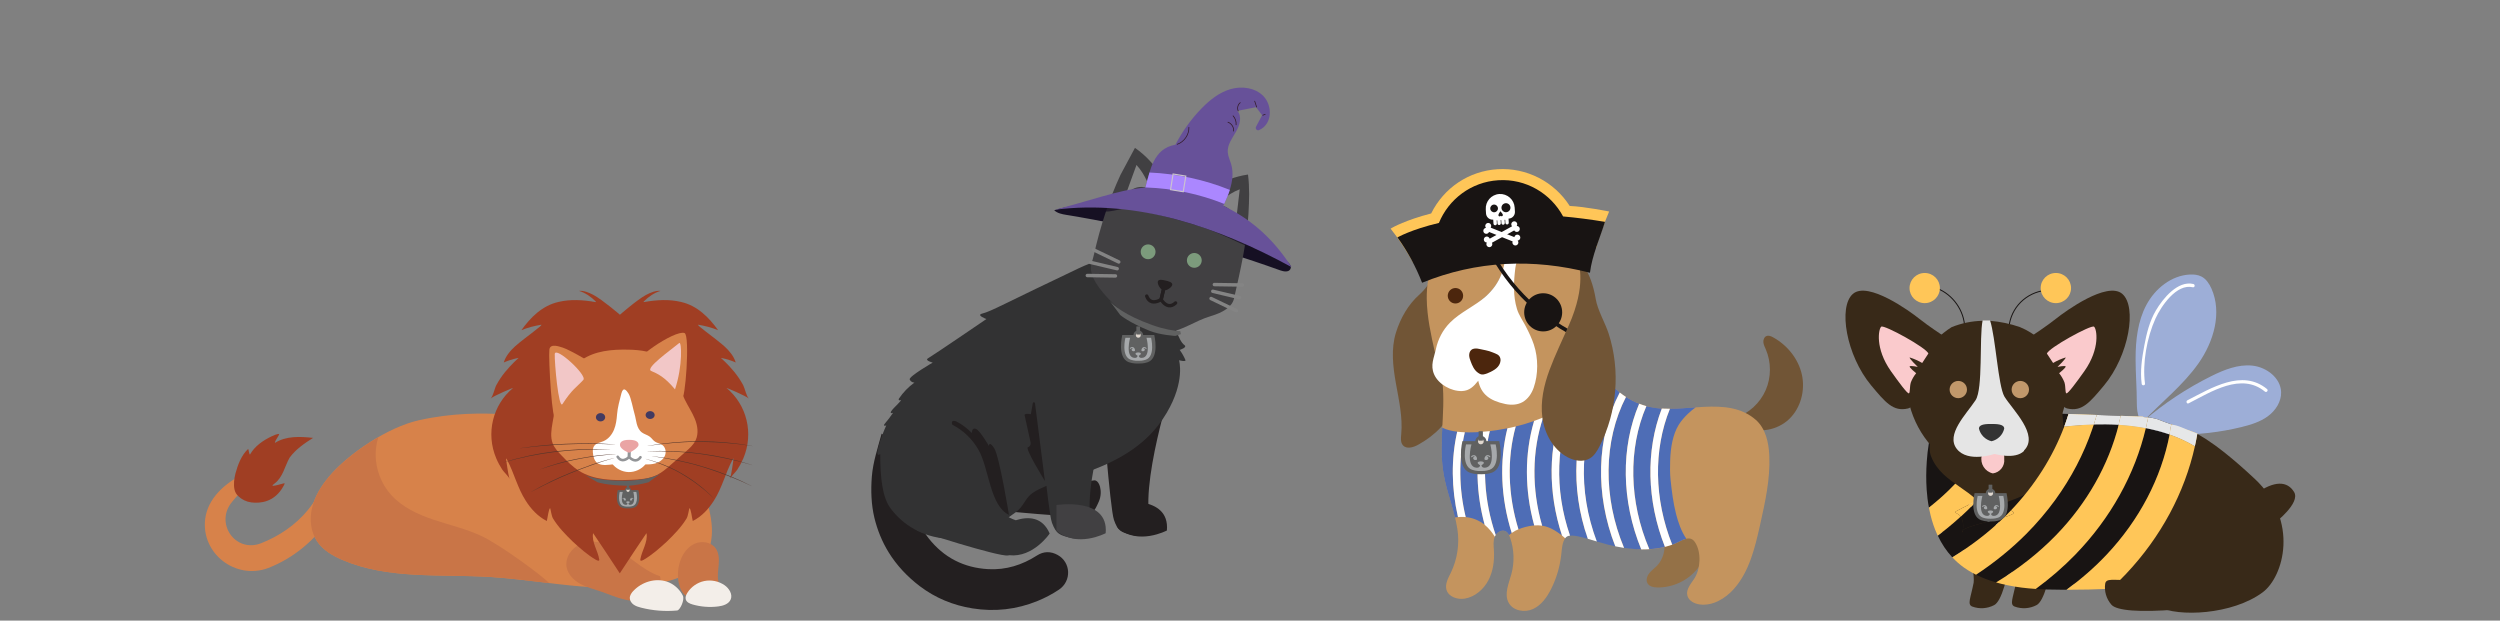 <?xml version="1.0" encoding="UTF-8"?>
<svg id="uuid-e36176d5-bf68-4d4c-9fc2-b668b7de40e9" data-name="Layer 1" xmlns="http://www.w3.org/2000/svg" xmlns:xlink="http://www.w3.org/1999/xlink" viewBox="0 0 1273 316">
  <rect x="0" y="0" width="1273" height="316" fill="#808080" stroke="none"/>
  <defs>
    <style>
      .uuid-914876b5-5d6a-44d2-aa19-ab3f00f0ecfa, .uuid-e54d4e0a-020c-4e85-946f-5044d720251c {
        fill: none;
      }

      .uuid-6040d96e-0c59-4a53-adfd-9771a44e69ff {
        fill: #f3eee9;
      }

      .uuid-d76ea83f-726a-479b-a319-67080f9acf74 {
        fill: #facacc;
      }

      .uuid-38cd6d9d-112c-4eeb-ac2e-eb150611cb48 {
        fill: #675199;
      }

      .uuid-720ef00a-c270-4187-91d9-fdeb3fc2798c {
        fill: #eaa4a4;
      }

      .uuid-ecbd32d0-29ca-4e63-8f8d-76ef2a2130d9 {
        fill: #e6e7e8;
      }

      .uuid-3e128d29-b0c9-4cf4-95ba-23189014ae80 {
        fill: #fff;
      }

      .uuid-53856127-71e9-402c-8abc-9f2c73952f8b {
        fill: #f2c7c7;
      }

      .uuid-4b18084e-b600-4f5d-b5e9-eaaa041dd20e {
        fill: #ffc658;
      }

      .uuid-fa73e3e2-f100-4739-80f8-38b3557ac94d {
        fill: #e5e5e5;
      }

      .uuid-8782cfb0-b0f4-445b-96d5-f12fb526d837 {
        fill: #7c9b7c;
      }

      .uuid-fe51520c-312a-41f0-9617-ec075ffe4bed {
        fill: #929497;
      }

      .uuid-625527d0-3a3d-4bb5-8bbe-bcaa58a7ef7e {
        fill: #848484;
      }

      .uuid-a7958d9b-b8cb-425b-94ad-ec51ae918ec8 {
        fill: #a03e23;
      }

      .uuid-6eb45f7a-ad4d-4015-a7be-ef6c751b5df3 {
        fill: #947147;
      }

      .uuid-9835cd74-92c5-4987-bb36-f59154231710 {
        fill: #9daed7;
      }

      .uuid-ee128d55-05d6-494e-9183-8336fe4df56f {
        fill: #323233;
      }

      .uuid-10ddf69a-2af4-4e36-b486-9c0f0d1a2c9f {
        fill: #333;
      }

      .uuid-7d90c947-3940-404f-9f89-a804410ba21a {
        fill: #331b28;
      }

      .uuid-22c3a633-0e02-44c4-82c8-b7f31c98cbf8 {
        fill: #a6a9ab;
      }

      .uuid-7e2290cd-9204-41bf-94d3-075304de5be4 {
        fill: #c1986b;
      }

      .uuid-f295a417-7784-4f69-90e8-f5f18543a76e {
        fill: #ab87ff;
      }

      .uuid-49579f09-a2ba-414e-a5b4-fda7a17bb503 {
        fill: #cbc4ce;
      }

      .uuid-7199c1c2-e979-41ff-8591-a7a82683b70c {
        fill: #c4945e;
      }

      .uuid-3c96b6da-9c41-41ca-b57a-69647c471c55 {
        fill: #e0d7ce;
      }

      .uuid-492b32a8-d1f6-48a6-8789-6baa1d0917d3 {
        fill: #c97547;
      }

      .uuid-a6169586-ed19-4c68-8a69-25e614f30ff8, .uuid-91e380de-d5be-41b6-bc58-4f5737888dc6 {
        fill: #d7824a;
      }

      .uuid-1fc7fed8-3af6-44f5-9f92-4d4dfee6336d {
        fill: #231f20;
      }

      .uuid-7fe08683-6515-45a7-a135-df39b4ea7b3b {
        fill: #423a61;
      }

      .uuid-681f197c-2bc0-46cf-8430-57e9e6a5079a {
        fill: #414042;
      }

      .uuid-825194a3-fc05-4ced-900c-6241e99569b9, .uuid-96bcef65-ba15-4790-87fe-29ce60272f2d {
        fill: #161023;
      }

      .uuid-515ee66a-d0e3-49d3-b29b-063408872e78 {
        fill: #382918;
      }

      .uuid-8c6e7a2c-1d7e-49a1-8f6e-9639e775cb13 {
        fill: #181413;
      }

      .uuid-5739b3bb-2bfa-416b-aea7-048ce46ce69c {
        fill: #715536;
      }

      .uuid-e054a4e9-57eb-4dd2-ac46-92779f32da87 {
        fill: #4c260d;
      }

      .uuid-39e5de68-99f6-4023-9ed1-b153aaf23caf {
        fill: #606161;
      }

      .uuid-0a4cbee4-06b1-4ab2-8376-8f643375f411 {
        fill: #4e6db6;
      }

      .uuid-96bcef65-ba15-4790-87fe-29ce60272f2d {
        isolation: isolate;
        opacity: .73;
      }

      .uuid-de5b8955-7978-432d-97a7-82e17a93a888 {
        clip-path: url(#uuid-33471d5b-75e2-4a07-ab8d-1d66bd77173c);
      }

      .uuid-7b5181ff-bf0a-495d-b0f7-d5f90d4414c4 {
        clip-path: url(#uuid-fb86b9ba-2a00-4e95-a13e-92314c420c5d);
      }

      .uuid-8cbfdafc-7596-4e72-9dcd-b715064e49aa {
        clip-path: url(#uuid-d1900265-72c0-481e-a1fb-8f619975e1c1);
      }

      .uuid-20d55b30-c261-47f6-8ca8-6321f2530ca8 {
        fill: #54352b;
      }

      .uuid-20d55b30-c261-47f6-8ca8-6321f2530ca8, .uuid-91e380de-d5be-41b6-bc58-4f5737888dc6 {
        fill-rule: evenodd;
      }

      .uuid-9267e318-084c-4ea4-93ef-ef9529a33a76 {
        clip-path: url(#uuid-5b589090-5849-4284-b6d2-a71106079ae7);
      }

      .uuid-e54d4e0a-020c-4e85-946f-5044d720251c {
        stroke: #181413;
        stroke-miterlimit: 10;
        stroke-width: .5px;
      }
    </style>
    <clipPath id="uuid-d1900265-72c0-481e-a1fb-8f619975e1c1">
      <rect x="443.66" y="44.59" width="214" height="266" style="fill: none;"/>
    </clipPath>
    <clipPath id="uuid-33471d5b-75e2-4a07-ab8d-1d66bd77173c">
      <rect x="708.08" y="86.09" width="210" height="225" style="fill: none;"/>
    </clipPath>
    <clipPath id="uuid-fb86b9ba-2a00-4e95-a13e-92314c420c5d">
      <rect x="104.29" y="148.09" width="279" height="163" style="fill: none;"/>
    </clipPath>
    <clipPath id="uuid-5b589090-5849-4284-b6d2-a71106079ae7">
      <rect x="939.71" y="139" width="229" height="173" style="fill: none;"/>
    </clipPath>
  </defs>
  <g style="clip-path: url(#uuid-d1900265-72c0-481e-a1fb-8f619975e1c1);">
    <g>
      <path d="M536.78,107.03c1.63,1.6,4.05,2.04,6.32,2.41,37.02,6.03,73.49,15.49,108.78,28.22,1.8,.65,4.29,1.06,5.18-.63,.97-1.84-1.2-3.72-3.05-4.67-17.56-9.1-35.52-17.65-54.55-23.02-20.01-5.66-42.45-8.32-62.66-2.3h0Z" style="fill: #161023;"/>
      <path d="M466.56,235.41c-.07,.1-.13,.16-.16,.26-1.22,3.95-2.06,7.96-2.16,12.1-.23,9.78,2.56,18.62,8.62,26.32,7.71,9.81,17.9,15.03,30.35,15.72,9.05,.5,17.27-2.11,24.86-6.98,3.38-2.17,7.01-2.17,10.49-.24,6.83,3.79,7.15,13.32,.64,17.67-3.43,2.29-7.06,4.2-10.89,5.76-10.7,4.36-21.76,5.59-33.14,3.77-9.87-1.58-18.9-5.3-26.86-11.35-6.26-4.77-11.75-10.56-15.86-17.27-3.3-5.37-5.69-11.26-7.18-17.38-1.66-6.82-1.89-14.25-1.32-21.23,.61-7.46,3.05-14.59,4.99-21.77" style="fill: #231f20;"/>
      <path d="M556.9,244.62c2.88-.59,4.89,5.71,2.61,10.81-2.28,5.09-3.04,6.61-9.16,7.46-6.12,.86-61.63-4.89-61.63-4.89l-4.03-38.05s52.88,28.71,72.2,24.68" style="fill: #231f20;"/>
      <path d="M586.34,267.85c1.13,2.71-4.72,5.85-10.11,4.49s-7.01-1.82-9.02-7.66c-2.02-5.85-6.18-61.48-6.18-61.48l36.72-10.81s-18.7,57.22-11.27,75.46" style="fill: #231f20;"/>
      <path d="M548.8,136.85c-37.08,17.57-43.98,21.67-48.64,22.82-3.31,.81,2.11,2.78,2.11,2.78,0,0-25.91,17.7-29.74,20.01-1.85,1.12,2.41,2.17,2.41,2.17,0,0-12.33,7.09-11.73,8.62,.45,.96,1.39,1.56,2.41,1.56-3.08,2.23-5.75,5-7.89,8.17-.36,.57,0,1.12,1.02,.75,.5,0-3.31,3.7-3.63,4.07-2.61,2.78-1.39,2.78-.36,2.38-1.28,1.91-2.68,3.75-4.17,5.49-.89,.98-.33,1.42,.7,.95-2.38,5.12-6.8,17.5-3.08,14.55,0,12.34,1.16,22.01,5.09,27.44,6.53,9.01,17.03,14.84,28.14,15.57,7.21,.48,14.38-1.18,20.94-4.14,4.09-1.85,7.94-4.2,11.55-6.86,1.83-1.35,4.21-2.81,5.66-4.57,2.26-2.72,3.25-5.53,6.23-7.61,2.05-1.43,4.38-2.49,6.68-3.45,5.85-2.44,12-4.12,18-6.14,14.95-5.06,29.36-12.1,39.26-24.83,1.58-2.03,3.02-4.16,4.32-6.36,9.55-16.11,6.28-26.79,6.28-26.79,0,0,3.31,.92,3.31,0-.78-1.86-1.79-3.63-2.97-5.26,0,0,4.13-1.25,2.38-2.47-3.13-2.21-5.69-12.52-5.69-12.52,0,0,6.15-21.47-7.7-27.33-13.85-5.87-22.34-7.8-40.98,1.02" style="fill: #323233;"/>
      <path d="M556.72,269.39c1.22,2.74-5.19,5.88-11.13,4.53-5.94-1.36-7.7-1.82-9.91-7.66-2.22-5.85-6.94-61.48-6.94-61.48l40.39-10.81s-20.56,57.18-12.39,75.42" style="fill: #323233;"/>
      <path d="M513.77,262.21s-4.83-29.73-7.5-33.93c-2.68-4.19-2.71-1.18-2.71-1.18,0,0-4.49-7.83-6.61-8.72-2.11-.89-2.11,2.11-2.11,2.11-2.34-2.45-5.08-4.47-8.09-6.01-3.01-.9-1.82,1.79-1.82,1.79,5.53,2.84,10.12,7.22,13.22,12.62,5.51,9.32,5.82,28.84,15.73,33.33" style="fill: #231f20;"/>
      <path d="M521.69,211.23c.65-.92,3.21-.31,3.21-.31l.97-5.41c-.03-.35,.21-.66,.53-.68,.32-.03,.6,.23,.63,.57l5.04,39.52s-10.36-16.66-8.66-17.21c.97-.25,1.58-1.28,1.38-2.34" style="fill: #231f20;"/>
      <path d="M569.12,255.79s26.71-4.24,25.06,14.34c0,0-14.79,7.8-25.06-1.36v-12.98Z" style="fill: #231f20;"/>
      <path d="M537.95,257.17s26.71-4.24,25.06,14.34c0,0-14.78,7.8-25.06-1.36v-12.98Z" style="fill: #414042;"/>
      <path d="M517.18,264.9c-14.73-5.04-33.8-28.84-33.8-28.84l-16.52,34.07s41.79,13.56,46.42,12.7c.21-.04,.45-.08,.68-.11,12.21,1.32,20.53-11.05,20.53-11.05-3.71-8.62-10.98-8.75-17.3-6.75Z" style="fill: #323233;"/>
      <path d="M616.62,160.93c5.91-1.73,10.76-4.53,11.75-8.94,3.24-14.36,6.53-28.44,7.36-43.28,.36-6.53,.61-13.25-.25-19.83-13.49,1.94-23.09,9.84-23.09,9.84-3.02-1.96-6.67-2.97-8.81-3.43-2.12-.54-5.84-1.27-9.41-.87,0,0-5.05-11.36-16.24-19.13-.02,0-7.04,13.05-7.39,13.78-5.96,12.89-10.3,26.43-13.41,40.2-.37,1.63-.87,3.28-1.34,4.93-1.77,6.3,4.74,13.88,9.36,18.66,26.99,27.95,35.08,12.89,51.47,8.08h0Z" style="fill: #414042;"/>
      <path d="M578.7,84l-5.7,15.68s4.88-7.3,12.67-3.3c0,0-2.14-7.2-6.98-12.39h0Z" style="fill: #848484;"/>
      <path d="M586.49,154.49c-.11-.03-.22-.06-.33-.1-1.4-.45-2.44-1.57-3.07-3.32-.16-.46,.07-.96,.52-1.13,.46-.16,.97,.07,1.13,.53,.44,1.2,1.1,1.96,1.95,2.24,1.42,.47,3.13-.38,3.79-.76l1.02-4.31c.11-.47,.58-.76,1.06-.65,.48,.11,.76,.58,.65,1.06l-1.1,4.66c-.05,.21-.18,.4-.36,.53-.12,.08-2.74,1.83-5.27,1.24h0Z" style="fill: #231f20;"/>
      <path d="M594.65,156.42c-2.52-.59-4.09-3.34-4.16-3.47-.11-.19-.13-.42-.09-.63l1.1-4.66c.11-.47,.58-.76,1.06-.65,.48,.11,.76,.58,.65,1.06l-1.02,4.31c.42,.63,1.57,2.16,3.06,2.38,.89,.13,1.82-.25,2.75-1.13,.35-.33,.91-.32,1.24,.04,.33,.35,.32,.91-.04,1.24-1.35,1.28-2.77,1.81-4.23,1.59-.11-.02-.23-.04-.33-.07h0Z" style="fill: #231f20;"/>
      <path d="M618.15,145.76c-.39-.1-.68-.45-.68-.87,0-.49,.41-.87,.89-.87l14.32,.22c.49,0,.87,.41,.87,.89s-.41,.87-.89,.87l-14.32-.22c-.07,0-.12,0-.19-.02Z" style="fill: #848484;"/>
      <path d="M629.37,159.08c-.06-.02-.12-.04-.18-.07l-12.9-6.21c-.44-.21-.62-.74-.41-1.18,.21-.44,.74-.62,1.18-.41l12.9,6.21c.44,.21,.62,.74,.41,1.17-.18,.38-.6,.56-.99,.48Z" style="fill: #848484;"/>
      <path d="M630.96,152.39l-13.61-3.21c-.47-.11-.76-.58-.65-1.06,.12-.48,.58-.76,1.06-.65l13.61,3.21c.47,.11,.76,.58,.65,1.06-.11,.47-.58,.76-1.06,.65Z" style="fill: #848484;"/>
      <path d="M569.47,134.25c-.06-.02-.12-.04-.18-.07l-12.9-6.21c-.44-.21-.62-.74-.41-1.18,.21-.44,.74-.62,1.17-.41l12.9,6.21c.44,.21,.62,.74,.41,1.18-.18,.38-.6,.56-.99,.48Z" style="fill: #848484;"/>
      <path d="M553.47,141.15c-.39-.1-.68-.45-.68-.87,0-.49,.41-.87,.89-.87l14.32,.22c.49,0,.87,.41,.87,.89s-.41,.87-.89,.87l-14.32-.22c-.07,0-.12,0-.19-.02Z" style="fill: #848484;"/>
      <path d="M568.67,137.67l-13.61-3.21c-.47-.11-.76-.58-.65-1.06,.11-.48,.58-.76,1.06-.65l13.61,3.21c.47,.11,.76,.58,.65,1.06-.11,.48-.58,.76-1.06,.65Z" style="fill: #848484;"/>
      <path d="M596.91,145.09c-.32,1.39-3.15,3.13-4.54,2.81s-3.13-3.15-2.81-4.54c.32-1.39,2.61-.82,3.99-.49,1.39,.32,3.68,.84,3.35,2.23h0Z" style="fill: #231f20;"/>
      <path d="M631.27,96.41l-1.93,16.57s-1.1-8.71-9.86-8.62c0,0,5.14-5.48,11.78-7.96h.01Z" style="fill: #848484;"/>
      <path d="M584.62,131.99c2.09,0,3.78-1.69,3.78-3.77s-1.69-3.77-3.78-3.77-3.77,1.69-3.77,3.77,1.69,3.77,3.77,3.77Z" style="fill: #7c9b7c;"/>
      <path d="M608.14,136.36c2.09,0,3.78-1.69,3.78-3.77s-1.69-3.77-3.78-3.77-3.77,1.69-3.77,3.77,1.69,3.77,3.77,3.77Z" style="fill: #7c9b7c;"/>
      <path d="M641.76,128.48c.24-2.31-1.05-6.29-2.98-8.01-1.93-1.71-4.38-2.93-6.79-4.11-10.76-5.24-21.79-10.24-33.59-13.33-8.9-2.33-18.27-3.54-27.47-2.85-2.96,.22-10.44,.34-12.11,2.89-1.72,2.62,1.26,4.44,3.98,4.64,2.39,.18,5.89-.85,8.15-1.23,3.92-.66,7.5,.27,11.35,1.12,9.56,2.12,19.01,4.66,28.3,7.59,10.65,3.36,21.01,8.9,31.16,13.28h0Z" style="fill: #161023; isolation: isolate; opacity: .73;"/>
      <path d="M590.46,95.01c-19.38,.83-25.56,4.47-53.2,11.77,41.52-5.28,82.78,8.66,120.41,29.24-8.63-13.39-19.02-23.09-32.24-29.98-13.23-6.89-27.34-9.29-42.06-11.71,3.68-.64,3.46-.14,7.1,.68Z" style="fill: #675199;"/>
      <path d="M641.13,66.24c-1.06,.46-2.11-.67-1.57-1.69l3.11-5.88c-1.43-1.91-1.63-2.19-3.07-4.1l-9.5,1.89c2.44,2.91,1.17,7.35-.74,10.63-1.9,3.28-4.42,6.59-4.19,10.37,.13,2.11,1.12,4.05,1.72,6.08,1.26,4.33,.69,8.78-.68,13.13-.76,2.43-1.79,4.82-2.86,7.16-.42,.91-.85,1.82-1.28,2.7,.08-.82-32.64-7.69-36.01-8.17-1.11-.15-2.43-.46-2.82-1.51-.16-.45-.13-.94-.02-1.4,.04-.18,.09-.36,.13-.53,.64-2.34,1.23-4.75,1.95-7.08,.59-1.93,1.26-3.81,2.12-5.53,2.12-4.26,5.33-7.6,11.12-8.65,3.49-6.78,8-13.04,13.34-18.51,4.17-4.27,9.01-8.13,14.74-9.78,5.73-1.66,12.5-.73,16.67,3.53,4.77,4.87,4.65,14.39-2.18,17.34h0Z" style="fill: #675199;"/>
      <path d="M630.47,56.69c-.07,0-.12-.05-.15-.11-.68-1.49-.2-3.45,1.1-4.45,.09-.07,.21-.05,.27,.04,.07,.09,.05,.2-.04,.27-1.17,.9-1.6,2.65-.98,3.98,.05,.1,0,.21-.1,.26-.03,.02-.07,.02-.1,.02Z" style="fill: #331b28;"/>
      <path d="M639.87,54.72c-.08,0-.14-.06-.16-.13l-1-3.03c-.04-.11,.02-.21,.12-.24,.11-.04,.21,.02,.24,.12l1,3.03c.03,.11-.02,.21-.12,.25-.03,0-.06,0-.08,0Z" style="fill: #331b28;"/>
      <path d="M643,58.86c-.07,0-.13-.05-.16-.12-.04-.1,0-.21,.12-.25l1.2-.47c.1-.04,.21,0,.25,.11,.04,.1,0,.21-.11,.25l-1.2,.47s-.06,.02-.09,0Z" style="fill: #331b28;"/>
      <path d="M599.41,73.68c-.08,0-.14-.06-.16-.13-.04-.11,.02-.21,.12-.25,3.47-1.18,5.97-4.82,5.83-8.47,0-.11,.08-.2,.18-.2,.11,0,.19,.08,.2,.18,.15,3.82-2.47,7.63-6.1,8.86-.03,0-.06,0-.08,0v.02Z" style="fill: #331b28;"/>
      <path d="M628.13,66.95c-.1,0-.18-.11-.17-.21,.2-1.83-1-3.73-2.75-4.32-.11-.04-.15-.14-.12-.25,.04-.11,.14-.15,.25-.12,1.91,.65,3.23,2.72,3.01,4.73,0,.1-.1,.18-.21,.17Z" style="fill: #331b28;"/>
      <path d="M629.4,63.77c-.11,0-.18-.11-.17-.21,.14-1.6-.41-3.25-1.49-4.43-.08-.08-.07-.2,.01-.28,.08-.08,.2-.07,.28,0,1.16,1.26,1.75,3.03,1.59,4.73,0,.11-.1,.18-.21,.17h0Z" style="fill: #331b28;"/>
      <path d="M626.23,96.67c-.76,2.43-1.79,4.82-2.86,7.16-12.65-5.07-25.97-7.88-39.61-8.36l-.52-.02c.04-.18,.09-.36,.13-.53,.64-2.34,1.23-4.75,1.95-7.08,14.08,.62,27.83,3.59,40.9,8.85h0Z" style="fill: #ab87ff;"/>
      <path d="M602.76,97.96l-7.05-1.15,1.39-8.54,7.05,1.15-1.4,8.54Zm-6.38-1.63l5.9,.96,1.2-7.39-5.9-.96-1.2,7.39Z" style="fill: #cbc4ce;"/>
      <path d="M587.75,170.58h-16.28s-2.86,11.68,3.33,13.86c1.1,.39,2.26,.56,3.23,.65,1.21,.05,2.52,.03,3.67-.05,.85-.1,1.82-.29,2.73-.6,6.18-2.19,3.33-13.84,3.32-13.86Z" style="fill: #606161;"/>
      <path d="M575.37,177.6c.17,.19,.5-.13,.5-.13,.26-.25,.57-.27,.57-.27,.24-.02,.43,.03,.59,.12h-.03c-.42,0-.77,.34-.77,.76s.43,.75,.84,.77h.07c.45,0,.63-.09,.71-.15,.02-.02,.04-.03,.04-.03v-.02h0c.22-.72-.33-1.4-.33-1.4-.44-.59-1.08-.54-1.08-.54-.34,.02-.63,.1-.89,.32-.38,.33-.23,.56-.23,.56" style="fill: #a6a9ab;"/>
      <path d="M581.27,178.65v.03s.01,.02,.04,.03c.07,.07,.25,.15,.71,.15h.07c.41-.03,.84-.36,.84-.77s-.34-.76-.77-.76h-.03c.15-.08,.34-.14,.59-.12,0,0,.32,.02,.57,.27,0,0,.32,.32,.5,.13,0,0,.15-.23-.23-.56-.26-.22-.54-.31-.9-.32,0,0-.63-.05-1.07,.54,0,0-.55,.7-.33,1.39" style="fill: #a6a9ab;"/>
      <path d="M586.16,172.01h-2.36s2.6,9.93-2.36,10.23c-1.59,.1-1.55-1.11-1.55-1.11,0,0,1.86-.94,.64-1.51,0,0-.46-.17-.95-.17s-.97,.17-.97,.17c-1.23,.55,.64,1.51,.64,1.51,0,0,.04,1.2-1.55,1.11-4.96-.31-2.25-10.23-2.25-10.23h-2.4s-2.3,9.38,2.67,11.14c.88,.32,1.83,.46,2.6,.53,.97,.04,2.03,.03,2.95-.04,.69-.09,1.46-.23,2.2-.49,4.97-1.76,2.67-11.12,2.67-11.14" style="fill: #a6a9ab;"/>
      <path d="M579.62,173.17c1.36,0,2.46-1.1,2.46-2.46s-1.1-2.46-2.46-2.46-2.46,1.1-2.46,2.46,1.1,2.46,2.46,2.46Z" style="fill: #606161;"/>
      <path d="M579.62,171.97c.7,0,1.26-.56,1.26-1.26s-.56-1.26-1.26-1.26-1.26,.57-1.26,1.26,.57,1.26,1.26,1.26Z" style="fill: #e0d7ce;"/>
      <path d="M580.36,166.21h-1.57c-.09,0-.16,.07-.16,.16v3.81c0,.09,.07,.16,.16,.16h1.57c.09,0,.16-.07,.16-.16v-3.81c0-.09-.07-.16-.16-.16Z" style="fill: #606161;"/>
      <path d="M601.02,168.63c-3.43-.18-8.19-.94-14.23-3.09-14.16-5.05-19.76-10.06-21.71-12.32l5.34,7.18s4.45,3.84,15.05,8.08c5.3,2.12,13.02,2.57,13.02,2.57l2.87-.91c-.16-.49-.27-.99-.33-1.51v-.02Z" style="fill: #606161;"/>
    </g>
  </g>
  <g style="clip-path: url(#uuid-33471d5b-75e2-4a07-ab8d-1d66bd77173c);">
    <g>
      <path d="M846.32,272.13c2.47,5.29,1.29,12.07-2.82,16.19-1.27,1.28-2.79,2.32-3.86,3.76-1.07,1.44-1.61,3.51-.67,5.04,.98,1.6,3.1,1.98,4.96,2.02,7.79,.13,15.57-3.51,20.48-9.61,4.91-6.09,6.85-14.49,5.1-22.13l-23.18,4.73h-.01Z" style="fill: #947147;"/>
      <path d="M734.52,131.88c-.04,.28-5.26,12.4-11.76,18.12-5.68,5-9.65,12-11.94,19.35-2.59,8.3-1.55,17.3-.02,25.87,1.52,8.58,3.51,17.22,2.71,25.9-.18,1.91-.42,4.06,.79,5.53,1.83,2.24,5.38,1.19,7.88-.21,8.32-4.62,15.95-11.7,18.42-21.03,1.34-5.08,1.07-10.44,.54-15.66-1-9.85-2.9-19.6-4.98-29.27-.99-4.63-2.09-9.08-2.36-13.82-.28-4.94-.03-9.91,.73-14.8h-.01Z" style="fill: #715536;"/>
      <path d="M883.89,212.72c6.71-2.32,12.38-7.56,15.22-14.1,2.85-6.54,2.84-14.28,0-20.82-.51-1.15-1.1-2.31-1.2-3.56-.11-1.25,.44-2.67,1.61-3.14,1.09-.42,2.3,.09,3.32,.65,7.19,3.96,12.85,10.88,14.66,18.92,1.81,8.04-.52,17.05-6.46,22.72-5.94,5.68-15.42,7.49-22.77,3.85l-4.37-4.53h-.01Z" style="fill: #715536;"/>
      <path d="M838.03,206.72c.65,.19,1.3,.35,1.96,.5,16.92,3.86,39.43-6.21,54.05,6.56,5.03,4.39,6.6,11.57,6.89,18.27,.51,11.87-2.1,23.63-4.7,35.22-2.59,11.59-5.46,23.74-13.33,32.61-4.4,4.95-10.8,8.74-17.35,7.91-2.78-.35-5.75-1.89-6.37-4.64-.72-3.17,1.94-5.96,3.67-8.7,3.1-4.92,3.55-13.2,.32-18.24-2.77-4.33-6.93-.64-10.74,.82-10.51,4.03-22.64,3.59-32.83-1.21-3.75-1.76-7.3-4.11-11.32-5.09-4.04-.97-8.87-.18-11.23,3.25-1.61,2.35-1.73,5.38-2.03,8.21-.65,6.15-2.41,12.19-5.18,17.71-2.11,4.19-4.99,8.28-9.25,10.22-4.26,1.94-10.09,.94-12.36-3.17-2.44-4.41,.03-9.78,1.37-14.64,1.64-6.03,1.42-12.56-.63-18.45-.44-1.26-1.04-2.61-2.2-3.26-2.04-1.15-4.72,.49-5.62,2.66-.9,2.17-.6,4.62-.45,6.97,.31,5.23-.37,10.64-2.82,15.27-2.44,4.63-6.8,8.4-11.94,9.3-3.77,.65-8.4-.85-9.41-4.57-.8-2.92,.9-5.86,2.23-8.58,3.32-6.83,4.51-14.69,3.35-22.2-1.59-10.36-6.01-20.04-7.39-30.55-2.28-17.43,2.59-34.23-1.43-51.48-1.37-5.84-3.95-11.73-2.76-17.61,.97-4.8,4.41-8.82,8.51-11.45,4.11-2.64,8.86-4.05,13.59-5.21,12.63-3.1,25.57-4.67,38.49-6.23,4.27-.51,8.9-.95,12.56,1.31,3.57,2.21,5.34,6.52,5.85,10.68,.52,4.18,.03,8.41,.24,12.61,.81,16.35,12.75,30.72,28.28,35.18h-.02Z" style="fill: #c4945e;"/>
      <path d="M781.17,214.36c-3.08,1.1-6.2,2.04-9.36,2.79-4.49,16.44-4.03,34.79,1.39,52.38,2.18-.92,4.51-1.52,6.83-1.86,.41-.06,.79-.08,1.2-.11-4.95-17.97-4.98-36.59-.07-53.21h0Z" style="fill: #4e6db6;"/>
      <path d="M824.78,199.86c-3.64-2.87-6.78-6.35-9.24-10.26-2.07,3.61-4.79,6.86-7.88,9.69-1.82,1.66-3.76,3.19-5.78,4.62-9.74,20.28-10.54,45.42-2.45,68.86,2.14-.26,5.3,.51,9.06,1.6-9.07-26.05-7.62-54.21,4.53-76.15l3.36,1.88c-12.03,21.71-13.08,49.89-3.32,75.63,1.86,.55,3.8,1.12,5.8,1.63,1.19,.3,2.4,.59,3.62,.84-10.37-26.44-9.65-55.54,2.27-78.33h.02Z" style="fill: #4e6db6;"/>
      <path d="M834.67,205.57c-2.36-.92-4.6-2.08-6.71-3.45-11.5,22.37-11.8,51.05-.97,76.86,2.89,.43,5.82,.7,8.73,.74-10.13-24.71-10.51-51.88-1.05-74.17h0Z" style="fill: #4e6db6;"/>
      <path d="M846.2,208.05c-2.13-.13-4.21-.38-6.21-.83-.56-.12-1.11-.28-1.66-.43-9.37,21.8-8.86,48.62,1.49,72.85,2.7-.17,5.37-.55,7.96-1.19-9.27-23.44-9.84-49-1.59-70.4h.01Z" style="fill: #4e6db6;"/>
      <path d="M851.61,224.62c.64-2.87,1.62-5.73,3.16-8.25,1.32-2.14,3.02-4.06,4.85-5.79,1.13-1.08,2.42-2.16,3.8-3.16-4.42,.31-8.83,.69-13.1,.72-8.49,20.86-8.08,46.09,1.15,69.21,.31-.11,.63-.21,.94-.33,2.07-.8,4.24-2.25,6.25-2.71-2.54-3.75-4.09-8.2-5.2-12.55-1.47-5.73-2.19-11.62-2.81-17.48-.33-3.19-.3-6.48-.2-9.69,.11-3.35,.42-6.71,1.16-9.99Z" style="fill: #4e6db6;"/>
      <path d="M796.06,207.61c-2.44,1.4-4.96,2.66-7.51,3.8-.91,.41-1.84,.78-2.77,1.16-5.74,16.99-5.92,36.43-.54,55.11,1.18,.19,2.36,.48,3.55,.98,2.36,.99,4.55,2.4,6.57,4.06-7.26-21.98-7.07-45.33,.68-65.11h.01Z" style="fill: #4e6db6;"/>
      <path d="M742.02,219.82c-2.63-.32-5.28-.91-7.62-2.02-.36,6.98-.63,13.99,.31,21.12,1.1,8.46,4.17,16.38,6.15,24.55,.52-.08,1.04-.11,1.55-.17-3.4-14.69-3.53-29.65-.4-43.49h0Z" style="fill: #4e6db6;"/>
      <path d="M767.58,218.08c-2.98,.58-5.97,1.07-8.98,1.44-4.05,16.73-3.01,35.29,3.01,52.9,1.16-1.72,3.4-2.82,5.16-1.82,.75,.42,1.25,1.13,1.63,1.91,.43-.41,.89-.79,1.39-1.13-5.63-17.81-6.37-36.44-2.19-53.3h-.01Z" style="fill: #4e6db6;"/>
      <path d="M754.57,219.9c-2.2,.17-4.4,.29-6.61,.27-.67,0-1.38-.02-2.09-.06-3.2,13.7-3.04,28.6,.46,43.18,3.54,.34,6.88,1.66,9.66,3.93-4.32-15.89-4.81-32.28-1.41-47.34h0Z" style="fill: #4e6db6;"/>
      <path d="M850.33,208.15c-1.4,.01-2.78-.02-4.14-.1-8.26,21.41-7.68,46.97,1.59,70.4,1.26-.31,2.48-.68,3.7-1.11-9.23-23.11-9.63-48.34-1.15-69.21h0Z" style="fill: #fff;"/>
      <path d="M838.33,206.79c-.1-.02-.2-.04-.3-.08-1.15-.33-2.27-.71-3.36-1.14-9.46,22.29-9.08,49.47,1.05,74.17,1.38,.02,2.75-.01,4.1-.1-10.35-24.23-10.86-51.05-1.49-72.85Z" style="fill: #fff;"/>
      <path d="M827.94,202.13c-1.09-.7-2.15-1.46-3.16-2.27-11.92,22.79-12.63,51.87-2.27,78.33,1.48,.31,2.97,.59,4.46,.81-10.82-25.81-10.53-54.5,.97-76.87Z" style="fill: #fff;"/>
      <path d="M816.4,200.09l-3.36-1.88c-12.15,21.93-13.61,50.1-4.53,76.15,1.44,.42,2.98,.89,4.59,1.36-9.77-25.74-8.72-53.91,3.32-75.62h-.01Z" style="fill: #fff;"/>
      <path d="M801.9,203.88c-1.89,1.33-3.83,2.57-5.83,3.72-7.76,19.76-7.95,43.12-.68,65.11,.54,.44,1.08,.9,1.6,1.37,.02-.03,.04-.08,.07-.11,.51-.73,1.33-1.11,2.4-1.23-8.09-23.44-7.31-48.58,2.45-68.86Z" style="fill: #fff;"/>
      <path d="M785.79,212.57c-1.52,.63-3.06,1.23-4.62,1.78-4.93,16.63-4.88,35.25,.07,53.21,1.37-.12,2.7-.09,4.01,.11-5.38-18.69-5.21-38.12,.54-55.11Z" style="fill: #fff;"/>
      <path d="M771.82,217.15c-1.16,.28-2.33,.57-3.49,.8-.25,.04-.5,.09-.75,.13-4.18,16.86-3.43,35.49,2.19,53.3,.57-.41,1.17-.78,1.77-1.1,.54-.28,1.1-.52,1.65-.75-5.42-17.59-5.89-35.96-1.39-52.38h.01Z" style="fill: #fff;"/>
      <path d="M758.59,219.52c-1.33,.17-2.68,.28-4.01,.38-3.4,15.06-2.91,31.44,1.41,47.34,.04,.03,.1,.07,.14,.11,2,1.67,3.63,3.7,5.02,5.91,.12-.29,.28-.57,.45-.83-6.02-17.61-7.04-36.18-3.01-52.9Z" style="fill: #fff;"/>
      <path d="M745.87,220.12c-1.26-.04-2.56-.14-3.86-.3-3.13,13.84-3,28.81,.4,43.49,.93-.08,1.85-.12,2.79-.09,.39,.01,.76,.06,1.14,.09-3.51-14.59-3.67-29.48-.46-43.18h0Z" style="fill: #fff;"/>
      <path d="M755.11,184.44c-2.33,2.95-6.59,9.6-10.33,9.74-3.69,.14-7.71,3.55-10.24,.84l-.21,.07c.54,1.5,1.23,2.93,2.19,4.19,2.68,3.55,6.98,5.39,11.14,6.88,4.78,1.72,9.94,3.19,14.88,1.99,3.04-.73,5.68-2.4,8.05-4.48-6.71,.97-13.02-12.85-15.5-19.24h.01Z" style="fill: #c4945e;"/>
      <path d="M808,142.06c-1.23-13.09-15.98-20.84-26.52-25.34-3.78-1.62-7.72-2.9-11.75-3.69-10.41-2.03-21.9-.43-30.17,6.24-9.47,7.65-13.22,20.65-13.06,32.86,.12,9.26,2.14,18.32,4.19,27.38,.9-5.71,3.6-11.14,7.66-15.24,5.32-5.39,12.62-8.36,18.28-13.39,6.23-5.55,10.15-13.6,10.81-21.93,1.38,.26,2.72,.73,3.96,1.41,.69-1.31,1.5-2.56,2.41-3.71-.92,1.16-1.72,2.41-2.41,3.71,.62,.34,1.21,.73,1.77,1.17-.55-.44-1.15-.83-1.77-1.17-2.2,4.15-3.25,8.91-2.93,13.61,.4,5.7,2.71,11.08,5.3,16.17,2.6,5.09,5.52,10.04,7.32,15.46,1.61,4.89,2.23,10.32,.73,15.21,8.12-10.49,15.3-21.71,21.62-33.41,2.58-4.77,5.08-9.95,4.57-15.36v.02Z" style="fill: #c4945e;"/>
      <path d="M781.09,175.62c-1.09-3.29-2.6-6.42-4.19-9.5-1.48-2.85-3.53-5.72-4.45-8.77-2.05-6.72-1.72-13.83-.84-20.85,1.04-8.24,8.1-13.28,9.56-13.23-3.89-.14-7.77-.29-11.66-.43-.99-.03-2.13-.01-2.78,.73-.6,.69-.54,1.7-.46,2.59,.89,9.63-2.31,18.09-9.66,24.74-5.66,5.03-12.95,8-18.28,13.39-3.7,3.75-6.06,8.35-7.17,13.46-.97,4.53-2.94,8.17-.91,12.87,2.2,5.1,8.79,8.71,14.22,8.5,3.74-.14,5.92-2.31,8.25-5.24,1.47,6.86,5.89,10.17,13.75,11.83,2.92,.62,6.1,.52,8.72-.91,2.81-1.54,4.72-4.4,5.78-7.44,2.35-6.74,2.34-14.99,.11-21.74h.02Z" style="fill: #fff;"/>
      <path d="M788.9,160.71c-.44,2.13-2.52,3.49-4.64,3.05-2.12-.44-3.47-2.54-3.03-4.67,.44-2.13,2.52-3.49,4.64-3.05,2.12,.44,3.47,2.54,3.03,4.67Z" style="fill: #4c260d;"/>
      <path d="M744.95,151.41c-.44,2.13-2.52,3.49-4.64,3.05-2.12-.44-3.47-2.54-3.03-4.67,.44-2.13,2.52-3.49,4.64-3.05,2.12,.44,3.47,2.54,3.03,4.67Z" style="fill: #4c260d;"/>
      <path d="M753.14,177.65c-1.36-.31-2.93-.37-3.98,.55-.78,.69-1.09,1.8-1.05,2.84,.04,1.04,.4,2.04,.77,3.01,.77,2.06,1.72,4.31,3.56,5.64,.9,.65,1.74,1.16,2.86,.99,1.31-.21,2.56-.74,3.74-1.33,1.34-.67,2.68-1.44,3.66-2.57,.98-1.13,1.6-2.68,1.3-4.17-.43-2.11-2.3-2.46-3.97-3.18-2.18-.95-4.59-1.25-6.89-1.78Z" style="fill: #4c260d;"/>
      <path d="M788.16,160.49c-.13,.65-.77,1.06-1.41,.93-.65-.13-1.06-.78-.93-1.42,.13-.65,.77-1.06,1.41-.93,.65,.13,1.06,.78,.93,1.42Z" style="fill: #fff;"/>
      <path d="M785.79,168.76c5.34,0,9.67-4.35,9.67-9.72s-4.33-9.72-9.67-9.72-9.67,4.35-9.67,9.72,4.33,9.72,9.67,9.72Z" style="fill: #181413;"/>
      <path d="M809.71,175.17c-21.31-8.67-39.24-24.54-50.5-44.7l1.68-.94c11.05,19.78,28.64,35.36,49.55,43.86l-.72,1.8h-.01Z" style="fill: #181413;"/>
      <path d="M798.81,165.73c-3.3,7.54-6.94,14.94-9.8,22.67-2.86,7.72-4.71,16.03-3.64,24.2,1.07,8.17,5.46,16.19,12.66,20.13,3.58,1.96,8.2,2.77,11.66,.6,2.19-1.37,3.59-3.71,4.78-6.03,9-17.5,10.71-38.65,4.67-57.39-1.78-5.49-5.63-11.94-6.59-17.62-2.61-15.47-8.74-19.62-8.66-20.42-.29,3.18,4.2,12.71-5.06,33.87h-.02Z" style="fill: #715536;"/>
      <path d="M812.73,126.2c1.53-6.36,4.19-12.42,6.64-18.5,0,0-12.1-2.46-20.08-2.83-7.9-12.36-21.99-19.63-36.71-18.71-14.65,.92-27.37,9.47-33.83,22.53-13.03,3.36-19.67,7.15-19.96,7.33l-.69,.4c4.34,5.55,8.25,11.37,11.56,17.43,29.32-10.3,61.83-12.95,93.09-7.65h-.01Z" style="fill: #ffc658;"/>
      <path d="M795.92,110.19c-6.29-11.69-18.93-19.3-33-18.41-13.82,.86-25.27,9.68-30.22,21.74-14.17,3.35-21.13,7.38-21.13,7.38,5.15,7.1,9.38,14.89,12.56,23.08,27.6-11.28,56.61-12.51,85.48-5.09,1.05-8.75,5.03-17.52,7.65-25.92-7.53-1.26-14.63-2.15-21.34-2.76h.01Z" style="fill: #181413;"/>
      <path d="M771.27,105.69l.13,2.07c.11,1.85-1.28,3.44-3.12,3.56h-.13l.12,2.04c.03,.45-.29,.88-.75,.93-.5,.07-.94-.31-.97-.8l-.09-1.47c0-.09-.08-.14-.17-.14s-.15,.08-.14,.17l.09,1.44c.03,.45-.29,.88-.74,.94-.5,.07-.94-.3-.97-.8l-.09-1.47c0-.09-.08-.14-.17-.14s-.15,.08-.14,.17l.09,1.45c.03,.45-.29,.88-.75,.93-.5,.07-.94-.31-.96-.8l-.09-1.47c0-.09-.08-.16-.17-.14-.09,0-.15,.08-.14,.17l.09,1.44c.03,.45-.29,.88-.75,.93-.5,.07-.94-.31-.97-.8l-.13-2.06h-.13c-1.83,.12-3.42-1.29-3.54-3.13l-.13-2.07c-.25-4.09,2.83-7.6,6.9-7.86,2.03-.12,3.92,.59,5.34,1.84s2.35,3.05,2.48,5.1h0Z" style="fill: #fff;"/>
      <path d="M769.12,105.62c.08,1.26-.88,2.36-2.14,2.44s-2.35-.89-2.43-2.15c-.08-1.26,.88-2.36,2.14-2.44,1.26-.08,2.35,.89,2.43,2.15Z" style="fill: #181413;"/>
      <path d="M762.75,106.01c.07,1.09-.75,2.02-1.83,2.08s-2.01-.75-2.07-1.84c-.07-1.09,.75-2.02,1.83-2.08,1.08-.07,2.01,.75,2.07,1.84Z" style="fill: #181413;"/>
      <path d="M763.64,110.2h-.1c-.22,0-.5-.2-.55-.59v-.13c0-.38,.71-1.51,1.01-1.91,.32,.31,1.19,1.39,1.25,1.76v.13c0,.4-.24,.61-.46,.65-.03,0-.07,0-.1,.01-.25,.01-.39-.09-.54-.24-.13,.18-.24,.3-.51,.31Z" style="fill: #181413;"/>
      <path d="M772.78,122.5c.54-.06,1.04-.41,1.26-.95,.31-.79-.07-1.67-.85-1.98-.78-.31-1.66,.07-1.97,.85-.04,.11-.08,.22-.09,.33l-12.08-4.84c.07-.09,.12-.2,.17-.31,.31-.79-.07-1.67-.85-1.98-.78-.31-1.66,.07-1.97,.85-.22,.54-.1,1.14,.26,1.56-.54,.06-1.04,.41-1.26,.95-.31,.79,.07,1.67,.85,1.98,.78,.31,1.66-.07,1.97-.85l12,4.81c-.31,.79,.07,1.67,.85,1.98,.78,.31,1.66-.07,1.97-.85,.22-.54,.1-1.14-.26-1.56h0Z" style="fill: #fff;"/>
      <path d="M772.32,115.05c.3-.45,.35-1.06,.07-1.58-.41-.74-1.32-1.01-2.06-.6-.73,.41-1,1.33-.6,2.07,.06,.1,.12,.2,.2,.29l-11.39,6.32c-.03-.11-.08-.22-.13-.32-.41-.73-1.32-1.01-2.06-.6-.74,.41-1,1.33-.6,2.07,.29,.51,.82,.8,1.37,.79-.3,.45-.35,1.06-.07,1.58,.41,.74,1.32,1.01,2.06,.6,.74-.41,1-1.33,.6-2.07l11.32-6.27c.41,.74,1.32,1.01,2.06,.6,.74-.41,1-1.33,.6-2.07-.29-.51-.82-.8-1.37-.79h0Z" style="fill: #fff;"/>
      <path d="M763.43,224.63h-18.77s-3.3,13.54,3.84,16.08c1.27,.46,2.61,.65,3.73,.75,1.4,.06,2.91,.03,4.23-.06,.98-.12,2.09-.33,3.15-.7,7.13-2.54,3.84-16.06,3.83-16.08Z" style="fill: #606161;"/>
      <path d="M749.15,232.78c.2,.22,.57-.15,.57-.15,.3-.29,.66-.31,.66-.31,.28-.02,.5,.03,.68,.14h-.03c-.49,0-.89,.4-.89,.89s.5,.86,.97,.9h.08c.52,0,.73-.1,.82-.18,.02-.02,.04-.03,.04-.03v-.02h0c.25-.83-.39-1.63-.39-1.63-.51-.69-1.25-.63-1.25-.63-.4,.02-.73,.12-1.03,.38-.44,.39-.26,.65-.26,.65" style="fill: #a6a9ab;"/>
      <path d="M755.96,234v.03s.01,.02,.04,.03c.08,.08,.29,.18,.82,.18h.08c.47-.03,.97-.42,.97-.9s-.4-.89-.89-.89h-.03c.18-.1,.4-.17,.68-.14,0,0,.36,.02,.66,.31,0,0,.37,.38,.57,.15,0,0,.18-.27-.26-.65-.3-.26-.63-.35-1.04-.38,0,0-.73-.06-1.23,.63,0,0-.64,.81-.39,1.62" style="fill: #a6a9ab;"/>
      <path d="M761.59,226.29h-2.72s3,11.52-2.72,11.87c-1.83,.11-1.79-1.29-1.79-1.29,0,0,2.15-1.09,.74-1.75,0,0-.53-.2-1.09-.2s-1.11,.2-1.11,.2c-1.42,.64,.74,1.75,.74,1.75,0,0,.04,1.4-1.79,1.29-5.72-.35-2.59-11.87-2.59-11.87h-2.77s-2.66,10.88,3.08,12.92c1.01,.37,2.11,.53,3,.61,1.12,.04,2.34,.03,3.41-.04,.79-.1,1.69-.27,2.54-.57,5.73-2.04,3.08-12.9,3.08-12.92" style="fill: #a6a9ab;"/>
      <path d="M754.05,227.64c1.56,0,2.83-1.28,2.83-2.85s-1.27-2.85-2.83-2.85-2.83,1.28-2.83,2.85,1.27,2.85,2.83,2.85Z" style="fill: #606161;"/>
      <path d="M754.05,226.25c.8,0,1.46-.65,1.46-1.46s-.65-1.46-1.46-1.46-1.46,.65-1.46,1.46,.65,1.46,1.46,1.46Z" style="fill: #e0d7ce;"/>
      <path d="M754.9,219.57h-1.81c-.1,0-.19,.08-.19,.19v4.42c0,.1,.08,.19,.19,.19h1.81c.1,0,.19-.09,.19-.19v-4.42c0-.1-.08-.19-.19-.19Z" style="fill: #606161;"/>
    </g>
  </g>
  <g style="clip-path: url(#uuid-fb86b9ba-2a00-4e95-a13e-92314c420c5d);">
    <g>
      <path d="M123.32,242.26c4.09-2.03,8.61-3.29,13.37-3.64,.08,.51,.2,1.01,.38,1.49,.39,1.04,.94,2.02,1.59,2.89-4.76,.1-9.29,1.26-13.34,3.26-4.35,2.16-8.14,5.29-11.09,9.13-2.31,3.02-3.45,6.57-3.41,10.1,.04,3.53,1.25,7.05,3.63,10.02,2.38,2.98,5.55,4.94,8.99,5.76,3.45,.83,7.17,.51,10.65-1.06,5.47-2.47,10.58-5.74,15.14-9.72,4.48-3.9,8.43-8.47,11.69-13.63,2.67-4.24,6.63-7.31,11.1-8.91s9.48-1.77,14.26-.21c4.77,1.56,8.71,4.65,11.35,8.59,2.49,3.71,3.84,8.18,3.68,12.86-.78,.94-1.58,1.87-2.43,2.77-.31-.44-1.09-1.58-2.1-3.03,.11-3.67-.95-7.18-2.91-10.09-2.1-3.13-5.22-5.57-9.01-6.81-3.79-1.24-7.76-1.11-11.31,.16-3.55,1.28-6.69,3.71-8.81,7.07-3.49,5.55-7.73,10.45-12.54,14.63-4.88,4.25-10.36,7.75-16.24,10.41-4.42,2-9.17,2.4-13.56,1.34-4.4-1.06-8.45-3.55-11.47-7.33-3.03-3.79-4.56-8.27-4.61-12.77-.05-4.51,1.39-9.03,4.34-12.87,3.35-4.38,7.68-7.94,12.65-10.41h0Z" style="fill: #d7824a; fill-rule: evenodd;"/>
      <path d="M123.11,241.83c4.23-2.1,8.82-3.42,13.52-3.98,.38-.05,.74,.22,.8,.59,.12,.74,.42,1.41,.79,2.1,.36,.66,.78,1.28,1.27,1.85,.53,.58,.1,1.57-.67,1.61-8.41,.67-15.78,5.09-20.62,11.53-9,10.65,1.49,26.19,14.69,21.11,9.16-3.6,17.63-9.28,23.9-16.95,2.23-2.65,3.97-5.88,6.66-8.19,11.61-10.73,30.84-7.41,38.21,6.6,1.82,3.39,2.85,7.27,2.91,11.21,.01,.66-.21,1.26-.58,1.73l-.15,.2-2.39,3.06c-1.09,1.39-3.1,1.64-4.5,.56-.3-.24-.64-.63-.86-.94-.98-1.51-2.79-2.83-2.89-4.73-.27-13.86-18.16-18.77-24.84-6.34-7.41,11.9-18.78,21.35-31.88,26.42-16.62,6.14-34.14-7.51-32-24.98,1.28-10.39,9.78-17.95,18.64-22.47h0Zm.42,.86c-8.09,4.16-15.86,12.22-15.29,21.78,.53,12.58,14.29,21.14,25.66,15.48,9.82-4.73,18.37-11.91,24.82-20.67,.66-.88,1.35-1.89,1.97-2.82,3.69-5.64,10.13-9.41,16.85-9.81,12.64-1.03,23.94,9.72,22.92,22.36l-.64-2.16c.66,1.04,1.3,2.09,1.93,3.15l-5.36-.38,2.46-2.48-.74,1.93c.65-5.98-1.8-12.27-6.47-16.23-7.11-6.46-19.34-6.12-26.14,.82-2.48,2.34-3.82,5.4-5.77,8.19-6.01,8.9-14.07,16.61-23.68,21.59-17.56,9.31-36.65-10.44-26.32-27.54,6.24-9.33,17.89-14.42,28.93-13.93l-.79,1.62c-.74-1.1-1.31-2.28-1.67-3.56-.12-.44-.2-.88-.25-1.33l.81,.65c-4.57,.13-9.11,1.27-13.22,3.31l-.02,.02Z" style="fill: #d7824a;"/>
      <path d="M167.19,243.14c-3.79,4.58-6.98,9.79-8.32,15.57-1.34,5.78-.67,12.19,2.69,17.08,3.03,4.4,7.88,7.21,12.8,9.32,23.31,9.99,49.81,7.13,75.14,8.67,30.39,1.85,61.41,10.21,90.75,2.11,6.8-1.87,13.69-4.87,17.87-10.54,3.52-4.79,4.67-11,4.35-16.92-.32-5.93-2-11.7-3.66-17.4-3.51-12.04-7.02-24.07-10.53-36.12-31.14-3.6-28.79-5.28-60.11-3.91-15.62,3.75-40.01-4.77-74.87,2.99-15.55,3.46-35.97,16.88-46.13,29.12h0Z" style="fill: #d7824a;"/>
      <path d="M348.29,214.94c-16.42-1.89-23.53-3.26-31.18-3.93-9.28,.28-18.57,.68-27.73-.04-.39,.02-.79,.04-1.2,.05-2.13,.51-4.42,.79-6.88,.92-1.8,.1-4.72,12.65-.61,18.71,4.06,5.99-3.43,13.49,3.11,16.63,6.09,2.93,13.64,2.41,19.18,6.27,3.08,2.15,5.18,5.4,7.71,8.17,4.65,5.07,10.98,8.58,17.75,9.83,1.04,.19,2.12,.33,3.14,.08,2.18-.55,3.49-2.68,4.58-4.64,2.13-3.81,4.26-7.63,6.39-11.45,1.19-2.14,2.44-4.36,4.41-5.83,1.63-1.23,3.65-1.86,5.3-3.05,1.66-1.2,2.86-2.88,3.89-4.67-2.62-9.02-5.26-18.03-7.89-27.06v.02Z" style="fill: #c97547;"/>
      <path d="M279.57,296.92c-2.08-2.69-24.5-19.39-34.59-24.07-7.69-3.58-16.03-5.47-24.07-8.17-8.04-2.69-16.05-6.37-21.72-12.65-5.04-5.58-7.91-13.06-7.9-20.57,0-3,.48-5.98,1.36-8.85-9.98,5.75-19.49,13.34-25.46,20.54-3.79,4.58-6.98,9.79-8.32,15.57-1.34,5.78-.67,12.19,2.69,17.08,3.03,4.4,7.88,7.21,12.8,9.32,23.31,9.99,49.81,7.13,75.14,8.67,9.99,.61,20.03,1.92,30.07,3.12h0Z" style="fill: #c97547;"/>
      <path d="M288.52,288.81c.69,3.71,3.63,6.66,6.94,8.48,3.31,1.83,7.04,2.74,10.63,3.96,4.09,1.39,8.04,3.19,12.25,4.12,4.21,.93,8.83,.93,12.6-1.16,3.77-2.09,6.34-6.66,5.14-10.79-4.77-1.57-8.96-4.54-12.98-7.55-4.02-3.02-8.03-6.15-12.65-8.13-4.62-1.99-10.03-2.72-14.68-.81-4.65,1.91-8.16,6.95-7.25,11.88h-.01Z" style="fill: #c97547;"/>
      <path d="M369.94,197.59c-.47-.39,9.58,3.84,11.41,5.36-1.28-1.07-2.06-5.21-2.91-6.8-1.29-2.39-2.8-4.65-4.52-6.76-3.32-4.07-6.83-7.13-6.83-7.13,0,0,3.51,.52,7.54,2.32-.95-3.22-3.27-5.95-5.78-8.25-5.34-4.68-14.88-11.18-13.21-10.96,3.45,.59,6.85,1.46,10.01,2.76-4.54-6.36-10.53-12.52-18.97-14.4-6.01-1.44-12.51-1.04-18.76,.09-.26,.06-.28-.18-.1-.31,2.36-2.37,5.25-4.43,8.55-5.39-2.53-.25-5.12,.88-7.38,2.04-4.69,2.53-13.32,10.11-13.32,10.11,0,0-8.82-7.58-13.51-10.11-2.27-1.16-4.86-2.29-7.38-2.04,3.29,.96,6.19,3.02,8.55,5.39,.17,.13,.14,.37-.11,.31-6.26-1.12-12.75-1.53-18.76-.09-8.44,1.88-14.42,8.04-18.97,14.4,3.16-1.31,6.56-2.17,10.01-2.76,1.68-.22-7.86,6.28-13.21,10.96-2.5,2.3-4.82,5.02-5.78,8.25,4.03-1.8,7.54-2.32,7.54-2.32,0,0-3.5,3.06-6.83,7.13-1.72,2.1-3.24,4.37-4.52,6.76-.86,1.59-1.63,5.74-2.91,6.8,1.83-1.52,11.88-5.75,11.41-5.36-10.31,8.58-13.93,23.08-8.51,35.83,.85,2.01,1.9,3.95,3.1,5.78,.84,1.28,3.33,3.45,3.67,4.74-.89-3.4-1.27-6.91-1.82-10.36,.31-.18,.38,.31,.52,.49,3.65,6.81,5.3,14.31,9.54,20.9,2.6,4.13,6.17,8.02,10.73,10.33,.44-1.65,.96-6.47,1.71-6.52,.21,.34,.64,3.81,1.38,5.12,2.66,4.44,6.4,8.27,10.18,11.94,3.66,3.32,7.38,6.7,11.73,9.21,.5,.28,1.78,.92,1.72-.04-.65-4.49-4-9-3.16-13.54,2.65,3.81,9.2,13.75,13.6,20.48,4.41-6.73,10.95-16.67,13.6-20.48,.84,4.55-2.51,9.05-3.16,13.54-.06,.96,1.22,.32,1.72,.04,4.34-2.52,8.07-5.89,11.73-9.21,3.78-3.67,7.51-7.5,10.18-11.94,.74-1.3,1.18-4.77,1.38-5.12,.75,.04,1.27,4.86,1.71,6.52,4.56-2.31,8.13-6.2,10.73-10.33,4.24-6.59,5.89-14.1,9.54-20.9,.15-.18,.22-.68,.52-.49-.56,3.45-.94,6.96-1.82,10.36,.33-1.27,2.82-3.45,3.67-4.74,1.2-1.84,2.25-3.78,3.1-5.78,5.42-12.75,1.81-27.25-8.51-35.83h-.04Z" style="fill: #a03e23;"/>
      <path d="M322.53,300.83c-.97,1.05-1.87,2.32-1.84,3.75,.03,1.34,.89,2.56,1.99,3.33,1.1,.77,2.42,1.17,3.71,1.5,6,1.54,12.27,2.03,18.44,1.45,1.4-.13,3.95-5.42,2.86-7.59-1.66-3.3-4.67-6-8.21-7.14-5.88-1.9-12.71,.22-16.93,4.73l-.02-.02Z" style="fill: #f3eee9;"/>
      <path d="M349.19,229.98c1.97-1.73,3.98-3.53,5.07-5.9,1.54-3.35,.96-7.31-.42-10.73-1.38-3.41-3.49-6.49-5.11-9.8-3.45-7.07-4.87-15.6-10.95-20.61-4.86-4-11.59-4.76-17.9-4.9-8.22-.17-16.93,.56-23.68,5.25-4.96,3.45-8.39,8.76-10.58,14.38-2.19,5.63-3.23,11.61-4.26,17.56-.61,3.55-1.21,7.3,.11,10.64,.96,2.42,2.82,4.35,4.62,6.22,2.69,2.77,5.42,5.57,8.7,7.63,7.77,4.88,17.54,4.99,26.72,4.6,4.44-.19,9.02-.49,13.01-2.46,2.61-1.29,4.82-3.23,7.01-5.16,2.56-2.24,5.11-4.5,7.67-6.74h0Z" style="fill: #d7824a;"/>
      <path d="M347.11,202.8c-8.18-12.78-17.81-14.72-22.48-16.7-4.67-1.98,18.89-18.22,23.91-16.53,2.98,1,.3,35.94-1.43,33.23Z" style="fill: #d7824a;"/>
      <path d="M286.57,177.01c-1.38-.36-6.42-2.49-6.83,1.02-.52,4.47,1.43,39.36,3.38,34.76,2.77-6.53,11.83-21.7,22.29-23.62,3.5-.65-16.01-11.43-18.84-12.17Z" style="fill: #d7824a;"/>
      <path d="M345.87,174.66c1.21-1.01,1.87,11.53-2.16,23.6-5.33-6.43-8.98-8.01-12.15-9.38-3.17-1.36,9.84-10.52,14.31-14.22Z" style="fill: #f2c7c7;"/>
      <path d="M282.48,180.29c-.18,4.3,2,28.43,3.96,25.41,4.93-7.61,6.92-8.25,10.59-12.25,2.16-2.36-14.36-17.46-14.54-13.16h0Z" style="fill: #f2c7c7;"/>
      <path d="M340.01,223.37c2.72-2.82,5.12-6.04,6.43-9.72,.58-1.66,.94-3.51,.29-5.15-.84-2.1-3.09-3.28-5.29-3.87-2.19-.59-4.52-.8-6.55-1.81-4.36-2.17-6.23-7.35-9.86-10.59-3.47-3.08-8.6-4.15-13.01-2.71-4.41,1.44-7.93,5.33-8.89,9.84-.35,1.64-.43,3.43-1.48,4.74-.74,.91-1.83,1.44-2.87,1.99-2.53,1.33-4.91,2.94-7.09,4.79-1.84,1.57-3.62,3.47-3.98,5.86-.33,2.13,.56,4.26,1.62,6.14,1.38,2.43,3.1,4.7,5.33,6.39,2.23,1.69,4.98,2.78,7.78,2.7,3.22-.09,6.18-1.64,9.21-2.74,4.26-1.54,8.84-2.2,13.36-1.92,3.44,.21,7.04,.93,10.22-.36,1.86-.76,3.39-2.14,4.78-3.59h0Z" style="fill: #d7824a;"/>
      <path d="M308.16,212.47c0,1.16-1.06,2.11-2.36,2.11s-2.36-.94-2.36-2.11,1.06-2.11,2.36-2.11,2.36,.94,2.36,2.11Z" style="fill: #423a61;"/>
      <path d="M333.35,211.34c0,1.1-1.03,2-2.3,2s-2.3-.89-2.3-2,1.03-2,2.3-2,2.3,.89,2.3,2Z" style="fill: #423a61;"/>
      <path d="M311.53,235.85c1.92,2.7,5.16,4.42,8.47,4.53,3.32,.1,6.65-1.44,8.73-4.02-1.6-.93-3.2-1.85-4.8-2.79-.92-.53-1.84-1.07-2.87-1.32-1.71-.44-3.54-.07-5.15,.68-1.6,.74-3,1.85-4.38,2.93Z" style="fill: #fff;"/>
      <path d="M316.37,200.49c-.83,3.19-1.91,7.16-2.16,10.45-.2,2.69-.54,5.4-1.57,7.89-1.04,2.49-2.87,4.75-5.35,5.81-1.62,.69-3.59,.94-4.66,2.33-.96,1.25-.86,3-.59,4.55,.23,1.36,.59,2.77,1.55,3.76,1.63,1.7,4.34,1.6,6.68,1.37,3.77-.36,7.86-.86,10.58-3.49,2.03,2.51,5.55,3.32,8.79,3.32,1.85,0,3.73-.22,5.41-1,1.68-.77,3.14-2.16,3.69-3.92,.54-1.76,.02-3.89-1.49-4.97-1.12-.8-2.59-.95-3.73-1.71-1-.67-1.66-1.75-2.61-2.49-1.21-.94-2.82-1.26-4.05-2.18-1.39-1.03-2.17-2.69-2.62-4.37-.45-1.66-.63-3.41-1.13-5.05-.67-2.19-1.79-8.29-2.98-10.24-1.17-1.91-2.77-3.87-3.76-.09v.02Z" style="fill: #fff;"/>
      <path d="M378.62,226.35c-.5-.08-1.03-.16-1.6-.25-.29-.05-.57-.09-.87-.11-.3-.03-.6-.07-.91-.1-1.23-.13-2.55-.29-3.86-.43-.32-.04-.66-.08-.98-.1l-.49-.06c-.16,0-.32-.02-.49-.04-.65-.05-1.29-.09-1.91-.13-1.24-.09-2.41-.16-3.41-.23-.3-.02-.59-.04-.88-.06-.29,0-.58-.02-.86-.02-.56,0-1.13-.03-1.67-.04-1.1-.03-2.16-.06-3.22-.08-1.06-.05-2.12,0-3.22,.02-1.1,.02-2.22,.05-3.42,.07-1.21,0-2.56,.12-3.99,.21-.72,.05-1.44,.1-2.19,.15-.37,.03-.74,.05-1.12,.08l-.56,.04-.56,.06c-1.5,.17-2.99,.33-4.41,.49-.71,.09-1.4,.14-2.06,.24-.66,.1-1.3,.2-1.89,.29-.92,.14-3.27,.5-4.19,.65-.99,.15,.71,.02,4.04-.46,.48-.07,.98-.14,1.54-.22,.28-.04,.55-.08,.85-.11,.3-.03,.59-.06,.9-.09,1.23-.12,2.6-.26,4.08-.41,.37-.04,.74-.08,1.11-.11l.55-.06c.18-.02,.37-.03,.55-.04,.74-.05,1.49-.1,2.25-.15,.76-.05,1.54-.1,2.34-.16,.8-.05,1.62-.12,2.48-.12,1.13-.02,2.29-.04,3.47-.06,1.18,0,2.37-.06,3.54,0,1.17,.03,2.34,.07,3.47,.1,1.13,.03,2.23,.04,3.26,.12,1.58,.1,3.44,.21,5.37,.33,1.93,.17,3.92,.39,5.77,.56,.46,.05,.92,.09,1.36,.14,.44,.06,.86,.12,1.27,.18,.82,.11,1.57,.22,2.24,.31,1.34,.19,2.31,.33,2.71,.39,.96,.15-.38-.16-4.37-.78h-.03Z" style="fill: #54352b; fill-rule: evenodd;"/>
      <path d="M378.59,235.45c-.49-.14-1.01-.29-1.57-.46-.28-.09-.56-.16-.85-.23-.3-.08-.59-.14-.9-.22-1.21-.29-2.5-.61-3.79-.93-.32-.08-.65-.16-.96-.24-.16-.04-.33-.08-.48-.11-.16-.03-.33-.07-.49-.1-.64-.12-1.27-.26-1.89-.38-1.22-.25-2.38-.48-3.37-.67-.3-.06-.58-.11-.87-.17-.29-.05-.57-.09-.86-.13-.56-.09-1.12-.17-1.66-.26-1.09-.17-2.15-.33-3.2-.49-1.05-.18-2.12-.28-3.21-.4-1.1-.12-2.22-.25-3.42-.38-1.2-.16-2.57-.21-4.01-.3-.72-.05-1.45-.09-2.2-.13-.37-.02-.74-.05-1.13-.07l-.56-.04h-.56c-1.51-.04-3.03-.07-4.46-.09-.72,0-1.42-.04-2.09-.03-.67,0-1.32,.03-1.93,.04-.94,.02-3.32,.09-4.26,.1-1.01,.02,.71,.11,4.09,.07,.49,0,1,0,1.56-.02h.86c.3,0,.6,.02,.91,.03,1.25,.04,2.63,.08,4.12,.12,.37,0,.74,.02,1.12,.03h.55c.18,.02,.37,.04,.55,.05,.74,.05,1.5,.1,2.26,.13,.76,.05,1.55,.1,2.35,.14,.8,.06,1.63,.09,2.49,.2,1.13,.12,2.29,.26,3.47,.39,1.18,.14,2.37,.25,3.53,.46,1.16,.18,2.33,.37,3.45,.54,1.13,.18,2.22,.33,3.24,.55,1.56,.3,3.4,.66,5.31,1.03,1.9,.42,3.86,.89,5.67,1.3,.46,.1,.9,.2,1.33,.31,.43,.11,.85,.24,1.25,.34,.8,.22,1.55,.43,2.2,.61,1.31,.36,2.26,.63,2.65,.74,.94,.28-.36-.21-4.26-1.34h.02Z" style="fill: #54352b; fill-rule: evenodd;"/>
      <path d="M378.63,245.44c-.45-.22-.94-.45-1.44-.68-.26-.12-.52-.24-.79-.35-.28-.11-.55-.24-.83-.35-1.14-.49-2.34-.99-3.54-1.5-.31-.12-.6-.26-.9-.38l-.45-.19c-.15-.06-.3-.11-.46-.17-.6-.23-1.19-.45-1.78-.67-1.15-.43-2.23-.84-3.17-1.18-.28-.1-.55-.21-.82-.3-.28-.09-.55-.18-.81-.27-.54-.17-1.06-.34-1.58-.51-1.03-.33-2.03-.67-3.04-.99-.99-.34-2.01-.6-3.06-.9-1.04-.29-2.12-.59-3.26-.9-1.15-.34-2.46-.61-3.85-.93-.69-.15-1.4-.31-2.12-.48-.36-.08-.72-.16-1.08-.25l-.54-.12-.55-.1c-1.47-.27-2.93-.53-4.32-.78-.7-.12-1.38-.27-2.03-.35-.66-.1-1.29-.18-1.88-.27-.92-.12-3.25-.45-4.16-.57-.98-.14,.67,.22,3.96,.71,.47,.07,.97,.15,1.52,.23,.27,.04,.54,.09,.84,.13,.29,.06,.58,.11,.88,.17,1.2,.24,2.54,.49,3.98,.77,.36,.07,.73,.13,1.08,.2l.54,.1c.18,.04,.36,.08,.54,.12,.72,.16,1.44,.32,2.18,.49,.74,.17,1.49,.33,2.26,.51,.77,.18,1.58,.34,2.39,.59,1.07,.3,2.19,.61,3.3,.92,1.12,.32,2.26,.61,3.36,1,1.11,.36,2.21,.72,3.27,1.07,1.06,.35,2.1,.68,3.05,1.05,1.47,.54,3.2,1.18,5,1.84,1.78,.71,3.61,1.47,5.31,2.17,.42,.18,.84,.34,1.24,.51,.4,.18,.78,.36,1.16,.53,.74,.34,1.43,.66,2.04,.93,1.21,.56,2.1,.97,2.46,1.14,.87,.41-.32-.26-3.92-1.98h.02Z" style="fill: #54352b; fill-rule: evenodd;"/>
      <path d="M360.74,251.08c-.55-.51-1.18-1.1-1.9-1.7-.35-.31-.72-.62-1.08-.93-.38-.31-.76-.62-1.15-.92-1.54-1.25-3.14-2.4-4.38-3.25-1.47-1.01-2.82-1.86-4.18-2.67-.68-.42-1.38-.8-2.09-1.2-.71-.41-1.46-.79-2.26-1.2-.8-.43-1.73-.84-2.69-1.29-.49-.23-.99-.43-1.51-.65-.52-.21-1.02-.45-1.56-.64-1.05-.4-2.1-.82-3.11-1.15-.51-.17-.99-.35-1.47-.5-.48-.15-.94-.29-1.37-.43-.66-.23-2.38-.68-3.05-.87-.36-.1-.25-.04,.27,.14,.26,.09,.61,.21,1.05,.34,.44,.13,.97,.29,1.57,.49,.34,.11,.71,.24,1.1,.36,.19,.07,.4,.13,.6,.2,.21,.08,.42,.15,.63,.24,.87,.32,1.83,.67,2.85,1.08,2.06,.8,4.06,1.66,6.36,2.8,3.01,1.5,6.26,3.5,8.8,5.26,.49,.34,1.02,.69,1.57,1.08,.54,.4,1.12,.82,1.7,1.25,1.15,.88,2.33,1.79,3.38,2.69,.27,.22,.53,.44,.78,.66,.25,.22,.49,.43,.72,.64,.46,.41,.9,.78,1.26,1.13,.73,.69,1.26,1.21,1.48,1.42,.26,.26,.22,.18-.14-.21-.18-.2-.45-.49-.81-.85-.18-.18-.38-.38-.6-.61-.23-.22-.49-.45-.76-.7h0Z" style="fill: #54352b; fill-rule: evenodd;"/>
      <path d="M268.79,227.82c1.81-.25,4.18-.45,6.56-.69,1.18-.13,2.38-.21,3.51-.29,1.12-.09,2.17-.16,3.07-.23,.27-.02,.54-.04,.79-.06,.26,0,.52-.03,.77-.04,.52-.03,1.01-.05,1.51-.08,.99-.05,1.95-.1,2.9-.14,.96-.06,1.92-.07,2.91-.1,.99-.03,2-.06,3.08-.09,1.09-.05,2.32-.03,3.61-.05,1.29,0,2.65-.04,4.01-.03,1.36,.02,2.72,.04,4.01,.06,.65,0,1.28,0,1.88,.04,.6,.03,1.18,.06,1.73,.08,.84,.04,2.99,.12,3.84,.15,.91,.04-.62-.15-3.67-.31-.44-.03-.91-.05-1.4-.08-.25-.02-.51-.03-.77-.05-.27,0-.53-.02-.82-.03-1.13-.03-2.37-.07-3.71-.1-.67,0-1.35-.04-2.01-.03-.68,0-1.36,0-2.04,.02-.69,0-1.39,0-2.12,.02-.73,0-1.47,0-2.25,.03-1.02,.03-2.07,.05-3.14,.08-1.07,.03-2.15,.03-3.21,.1-1.07,.05-2.12,.1-3.15,.15-1.02,.05-2.01,.09-2.95,.17-1.43,.11-3.11,.26-4.86,.4-1.75,.18-3.54,.39-5.21,.58-.42,.05-.83,.1-1.22,.14-.4,.06-.78,.11-1.16,.16-.74,.1-1.43,.2-2.03,.29-1.21,.16-2.09,.29-2.46,.34-.88,.11,.38,.05,4-.4h.02Z" style="fill: #54352b; fill-rule: evenodd;"/>
      <path d="M260.7,234.36c.5-.13,1.03-.28,1.6-.43,.28-.09,.57-.15,.88-.22,.3-.07,.6-.13,.92-.21,1.24-.28,2.56-.58,3.89-.88,.33-.08,.66-.15,.99-.23,.16-.04,.32-.08,.5-.11,.16-.03,.33-.06,.5-.09,.66-.12,1.3-.24,1.93-.35,1.25-.23,2.43-.45,3.44-.63,.3-.06,.6-.11,.89-.16,.3-.04,.58-.09,.88-.12,.57-.08,1.14-.16,1.7-.24,1.11-.15,2.19-.3,3.26-.46,1.08-.17,2.16-.25,3.28-.36,1.12-.11,2.26-.22,3.49-.34,1.23-.15,2.62-.19,4.08-.29,.74-.05,1.48-.1,2.24-.14,.38-.03,.76-.05,1.15-.08l.57-.04h.58c1.54-.05,3.08-.08,4.54-.1,.74,0,1.45-.04,2.13-.03,.69,.02,1.35,.04,1.96,.05,.96,.02,3.39,.08,4.35,.1,1.03,.03-.71-.14-4.16-.26-.5-.02-1.02-.04-1.6-.06-.29,0-.57-.02-.88-.04h-.93c-1.28,0-2.68,.02-4.21,.04-.38,0-.76,0-1.15,.02h-.57c-.19,.02-.38,.03-.57,.04-.76,.05-1.53,.1-2.31,.14-.78,.05-1.59,.1-2.41,.15-.82,.06-1.67,.09-2.55,.18-1.15,.11-2.34,.23-3.54,.34-1.2,.12-2.43,.2-3.62,.39-1.2,.16-2.39,.32-3.54,.49-1.15,.16-2.27,.29-3.31,.51-1.6,.3-3.48,.66-5.43,1.03-1.94,.44-3.93,.93-5.8,1.37-.46,.11-.92,.21-1.36,.33-.44,.12-.86,.25-1.27,.36-.82,.24-1.58,.45-2.24,.64-1.33,.38-2.31,.66-2.71,.77-.96,.27,.43-.02,4.42-1.09h0Z" style="fill: #54352b; fill-rule: evenodd;"/>
      <path d="M278.18,238c1.38-.49,3.26-1,5.11-1.56,.93-.29,1.86-.51,2.75-.74,.88-.23,1.71-.44,2.43-.62,.21-.06,.42-.1,.63-.16,.21-.05,.41-.09,.62-.13,.41-.09,.8-.17,1.19-.26,.78-.17,1.55-.33,2.3-.5,.75-.18,1.53-.29,2.31-.45,.79-.14,1.6-.29,2.46-.45,.87-.17,1.85-.29,2.89-.46,.52-.08,1.05-.16,1.59-.24,.27-.04,.54-.09,.81-.12,.27-.05,.54-.09,.82-.11,1.1-.12,2.19-.25,3.23-.37,.53-.06,1.03-.12,1.52-.16,.49-.04,.96-.07,1.4-.1,.68-.05,2.42-.18,3.1-.24,.74-.05-.52-.09-2.99,.06-.35,.02-.74,.04-1.14,.07-.2,0-.41,.02-.63,.04-.21,.02-.44,.04-.66,.06-.91,.09-1.91,.18-3,.29-.54,.07-1.08,.1-1.62,.19-.54,.09-1.09,.16-1.64,.25-.55,.09-1.12,.17-1.7,.26-.58,.09-1.18,.16-1.81,.29-.81,.14-1.65,.29-2.5,.45-.85,.15-1.72,.29-2.56,.48-.85,.18-1.68,.36-2.5,.53-.81,.18-1.6,.33-2.34,.53-1.13,.29-2.45,.65-3.82,1.01-1.37,.41-2.76,.86-4.07,1.26-.32,.1-.65,.2-.95,.3-.31,.1-.6,.22-.89,.31-.57,.2-1.1,.39-1.57,.56-.94,.33-1.61,.57-1.9,.67-.68,.23,.32,0,3.12-.94v.02Z" style="fill: #54352b; fill-rule: evenodd;"/>
      <path d="M273.88,248.74c1.5-.83,3.53-1.78,5.55-2.79,1-.51,2.02-.97,2.99-1.41,.96-.44,1.86-.86,2.64-1.21,.23-.1,.46-.21,.68-.31,.23-.1,.45-.19,.68-.29,.45-.19,.88-.37,1.31-.55,.86-.36,1.69-.71,2.52-1.07,.83-.36,1.67-.68,2.54-1.02s1.76-.68,2.7-1.06c.95-.39,2.04-.76,3.18-1.19,1.15-.41,2.34-.88,3.55-1.28,1.21-.41,2.43-.81,3.58-1.2,.58-.19,1.14-.39,1.68-.55,.54-.16,1.07-.31,1.57-.47,.75-.23,2.69-.81,3.46-1.04,.82-.24-.6,.05-3.36,.84-.39,.11-.82,.23-1.27,.36-.23,.07-.46,.13-.71,.2-.24,.08-.49,.15-.74,.23-1.01,.31-2.13,.67-3.33,1.06-.6,.2-1.2,.38-1.8,.6-.59,.22-1.19,.44-1.8,.67-.61,.23-1.23,.45-1.87,.68-.64,.24-1.31,.47-1.99,.74-.9,.35-1.82,.7-2.75,1.07-.93,.36-1.89,.71-2.81,1.11-.93,.39-1.84,.77-2.73,1.14-.89,.37-1.76,.72-2.55,1.11-1.22,.57-2.66,1.25-4.15,1.94-1.48,.73-2.99,1.52-4.4,2.24-.35,.18-.7,.35-1.03,.53-.33,.18-.65,.36-.96,.53-.62,.34-1.18,.66-1.69,.93-1.01,.55-1.75,.95-2.05,1.12-.74,.39,.35-.08,3.39-1.67h0Z" style="fill: #54352b; fill-rule: evenodd;"/>
      <path d="M323.51,235.07h.26c1.13-.07,2.1-.69,2.9-1.86,.21-.3,.13-.72-.17-.93-.31-.21-.73-.13-.94,.17-.55,.81-1.18,1.24-1.87,1.28-1.15,.08-2.25-.88-2.67-1.27l.07-3.38c0-.37-.29-.68-.66-.68-.37,0-.68,.29-.69,.66l-.07,3.65c0,.17,.06,.33,.17,.46,.07,.08,1.68,1.87,3.67,1.91Z" style="fill: #929497;"/>
      <path d="M317.09,234.95c1.99,.04,3.67-1.69,3.73-1.78,.11-.12,.18-.29,.18-.45l.07-3.65c0-.37-.29-.68-.66-.68-.37,0-.68,.29-.69,.66l-.07,3.38c-.43,.39-1.57,1.29-2.72,1.18-.69-.07-1.3-.52-1.82-1.35-.2-.31-.61-.41-.93-.21-.32,.2-.41,.61-.21,.92,.75,1.2,1.71,1.86,2.84,1.97,.09,0,.17,0,.26,.02h.02Z" style="fill: #929497;"/>
      <path d="M320.34,230.5c.68-.02,4.57-2.45,4.78-3.77,.21-1.3-.72-2.74-4.6-2.77-3.89-.03-5.07,1.29-4.8,2.97,.27,1.68,3.94,3.59,4.62,3.56h0Z" style="fill: #eaa4a4;"/>
      <path d="M363.5,302.15c.86-.42,1.76-.87,2.26-1.67,.87-1.37,.27-3.14-.02-4.74-.51-2.78,.02-5.62,.24-8.45,.22-2.82,.05-5.85-1.61-8.14-2.31-3.17-7.06-3.9-10.65-2.3-3.58,1.6-6.05,5.07-7.33,8.77-1.19,3.45-1.49,7.2-.86,10.79,.49,2.78,1.65,5.61,3.99,7.19,2.03,1.38,4.69,1.6,7.1,1.14,2.42-.47,4.66-1.55,6.88-2.61v.02Z" style="fill: #c97547;"/>
      <path d="M368.95,297.99c-2.97-2.07-6.81-2.86-10.36-2.12-3.55,.74-6.75,3-8.64,6.08-.62,1.01-1.11,2.23-.74,3.35,.46,1.41,2.03,2.09,3.47,2.5,4.21,1.21,8.67,1.55,13.02,1,2.52-.31,5.34-1.2,6.35-3.52,1.14-2.62-.75-5.65-3.09-7.29h0Z" style="fill: #f3eee9;"/>
      <path d="M296.63,241.14l7.64,4.43s4.77,1.59,14.64,1.74c4.93,.08,11.3-1.74,11.3-1.74l6.36-4.59s-5.15,3.58-17.5,3.8c-17.5,.31-22.43-3.64-22.43-3.64Z" style="fill: #606161;"/>
      <path d="M325.05,249.56h-10.5s-1.84,7.51,2.15,8.91c.71,.25,1.46,.36,2.09,.42,.78,.03,1.63,.02,2.37-.03,.55-.07,1.17-.18,1.77-.39,3.99-1.41,2.15-8.9,2.14-8.91" style="fill: #606161;"/>
      <path d="M317.04,254.07c.12,.12,.32-.08,.32-.08,.16-.16,.37-.17,.37-.17,.15-.01,.28,.02,.38,.08h-.02c-.28,0-.5,.22-.5,.49s.28,.48,.54,.49h.05c.3,0,.41-.06,.46-.1l.02-.02h0c.14-.46-.22-.91-.22-.91-.29-.38-.7-.35-.7-.35-.22,0-.41,.07-.57,.21-.25,.22-.15,.36-.15,.36" style="fill: #a6a9ab;"/>
      <path d="M320.85,254.75v.02s0,0,.02,.02c.05,.04,.16,.1,.46,.1h.05c.27-.02,.54-.24,.54-.49s-.22-.49-.5-.49h-.02c.1-.06,.22-.09,.38-.08,0,0,.2,0,.37,.17,0,0,.21,.21,.33,.08,0,0,.09-.15-.15-.36-.17-.14-.35-.2-.57-.21,0,0-.41-.03-.7,.35,0,0-.35,.45-.22,.9" style="fill: #a6a9ab;"/>
      <path d="M324.01,250.48h-1.53s1.68,6.38-1.52,6.58c-1.02,.06-.99-.71-.99-.71,0,0,1.2-.6,.41-.97,0,0-.3-.11-.61-.11s-.63,.11-.63,.11c-.79,.35,.41,.97,.41,.97,0,0,.03,.78-.99,.71-3.2-.2-1.45-6.58-1.45-6.58h-1.55s-1.48,6.04,1.72,7.16c.56,.2,1.17,.29,1.68,.33,.63,.03,1.31,.02,1.91-.03,.44-.06,.95-.14,1.41-.31,3.21-1.13,1.73-7.15,1.72-7.16" style="fill: #a6a9ab;"/>
      <path d="M319.78,251.23c.88,0,1.58-.71,1.58-1.58s-.71-1.58-1.58-1.58-1.59,.71-1.59,1.58,.71,1.58,1.59,1.58Z" style="fill: #606161;"/>
      <path d="M319.78,250.47c.45,0,.82-.37,.82-.82s-.37-.82-.82-.82-.82,.37-.82,.82,.37,.82,.82,.82Z" style="fill: #e0d7ce;"/>
      <path d="M320.2,246.75h-.9c-.09,0-.16,.07-.16,.16v2.33c0,.09,.07,.16,.16,.16h.9c.09,0,.16-.07,.16-.16v-2.33c0-.09-.07-.16-.16-.16Z" style="fill: #606161;"/>
      <path d="M121.31,252.63c1.8,1.73,4.12,2.87,6.61,3.19,4.66,.59,11.98-.08,16.49-8.4,.1-.38,.95-1.44,.24-1.34-1.91,.41-3.77,1.17-5.72,1.32-.54-.41,.65-.84,.86-1.18,4.26-3.16,5.18-8.7,7.63-13.1,3.09-4.29,7.62-7.39,12-10.15-6.54-.71-13.64-1.1-19.45,2.56,.12-1.49,1.83-3.08,2.24-4.59-1.34,.05-2.59,.65-3.78,1.18-4.42,2.09-8.75,5.05-11.17,9.38-.58-.72-.46-2.01-.9-2.93-3.51,3.32-5.24,8.04-6.49,12.59-.62,2.61-1.06,5.55-.43,8.24,.29,1.24,.96,2.34,1.88,3.22h0Z" style="fill: #a03e23;"/>
    </g>
  </g>
  <g style="clip-path: url(#uuid-5b589090-5849-4284-b6d2-a71106079ae7);">
    <g>
      <path d="M1116.01,219.7s9.08,2.57,32.06,24.08c22.98,21.51,14.71,49.97,4.1,57.82-15.4,11.47-43.16,12.71-53.29,7.3-5.72-3.02-2.52-8.51-7.51-12.63,0,0-54.48,11.06-99.04-21.88-14.02-11.2-9.66-46.47-9.66-46.47,5.24-9.18,4.49-20.58-1.93-28.99l77.95,17.07,57.32,3.69h0Z" style="fill: #382918;"/>
      <path d="M1158.4,266.23s13.15-10.09,9.75-15.7c-3.4-5.61-10-6.02-19.66,.98-5.08,3.7-10.11,9.15-7.08,10.62,5.57,1.72,11.25,3.08,17,4.07" style="fill: #382918;"/>
      <path d="M1032.55,218.94l3.52,3.57c-5.61-1.58-25.31,30.3-17.37,45.22,.86,1.63-7.5-2.48-9.13-3.41-4.32-3.08-7.53-7.45-9.18-12.48-1.43-3.95-2.49-8.04-3.15-12.2-1.11-9.84,11.22-26.47,11.22-26.47l24.08,5.77Z" style="fill: #e5e5e5;"/>
      <path d="M1046.55,276.52c-2.45,18.3-5.94,29.77-9.54,31.6-3.45,1.82-7.52,2.09-11.18,.73-2.66-1.06-.78-4.39,.74-12.2,.82-7.56-1.76-9.56-1.76-9.56l21.75-10.57h-.01Z" style="fill: #382918;"/>
      <path d="M1024.97,276.52c-2.45,18.3-5.94,29.77-9.54,31.6-3.45,1.82-7.52,2.09-11.18,.73-2.66-1.06-.77-4.39,.74-12.2,.82-7.56-5.65-25.54-5.65-25.54l25.64,5.41Z" style="fill: #382918;"/>
      <path d="M1087.45,182.55c0-9.37,1.08-19.01,5.49-27.28,4.41-8.29,12.7-15.01,22.13-15.48,2.04-.1,4.15,.1,5.96,1.05,2.38,1.25,3.93,3.64,5.03,6.08,5.51,12.33,1.17,27.08-6.63,38.15-7.79,11.06-18.64,19.58-28.01,29.35,10.49-9.02,22.13-16.72,34.53-22.88,6.52-3.24,13.63-6.11,20.88-5.37,7.26,.74,14.49,6.25,14.72,13.49,.16,4.84-2.82,9.4-6.74,12.29-3.93,2.88-8.72,4.35-13.46,5.51-10.95,2.67-22.26,3.98-33.54,3.77-4.29-.08-8.7-.41-12.55-2.29-6.04-2.98-7.2-7.87-7.19-13.89,0-7.5-.63-14.98-.63-22.47h0Z" style="fill: #9daed7;"/>
      <path d="M1116.86,144.61c-7.98-1.9-15.54,7.47-19.04,13.4-3.24,5.5-4.77,11.69-5.93,17.89-1.19,6.45-2.23,13.02-1.34,19.57,.14,1.06,1.82,.92,1.68-.15-1.4-10.42,1-23.53,5.33-33.09,2.87-6.33,10.73-17.93,19-15.96,1.06,.25,1.35-1.4,.3-1.65Z" style="fill: #fff;"/>
      <path d="M1154.38,198.11c-12.64-10.41-28.4-.48-40.52,5.7-.96,.48-.37,2.06,.59,1.56,11.47-5.85,26.81-15.88,38.84-5.97,.84,.69,1.92-.6,1.08-1.29h0Z" style="fill: #fff;"/>
      <path d="M1020.5,263.4c-6.92,2.06-18.99,4.48-21.02,6.68-.04,.33-.09,.66-.15,1.02-.25-.33-.17-.67,.15-1.02,.47-3.67-.17-5.76-1.07-7-2.29,2.1-4.66,4.15-7.12,6.13-1.49,1.21-3.02,2.39-4.56,3.55,1.89,4.01,4.32,7.75,7.39,11.03,4.68-2.87,9.16-5.93,13.4-9.19,4.61-3.51,8.95-7.26,12.99-11.21Z" style="fill: #181413;"/>
      <path d="M1011.32,252.31c4.31,2.35,8.65,4.77,12.67,7.58,13.75-14.41,23.8-31.31,29.32-49.1-4.45-.16-7.45-.27-7.45-.27,.53,1.68-11.4,10.64-19.06,17-1.99,3.53-4.14,7-6.46,10.38-.82,7.33-3.96,11.16-9.01,14.41h0Z" style="fill: #181413;"/>
      <path d="M997.83,243.94c-.07-.05-.14-.11-.21-.15-3.59-2.7-6.81-5.79-9.29-9.54-3.3-5.03-4.8-11.53-3.8-17.32-2.19,5.51-2.98,12.06-3.41,17.93-.34,4.74-.39,9.62-.06,14.49,.2,3.1,.58,6.18,1.17,9.21,3.5-2.81,6.85-5.73,10-8.78,1.94-1.9,3.79-3.85,5.61-5.83v-.02Z" style="fill: #181413;"/>
      <path d="M1011.16,252.22l-.03-.03c-.45-.25-.9-.49-1.35-.75-1.04,1.18-2.09,2.36-3.17,3.52,1.71-.88,3.28-1.75,4.7-2.66-.05-.03-.1-.06-.15-.08h0Z" style="fill: #181413;"/>
      <path d="M1006.62,254.96c-1.56,1.67-3.16,3.31-4.8,4.91-1.11,1.08-2.25,2.14-3.41,3.2,.9,1.24,1.55,3.34,1.07,7.01,2.02-2.2,14.09-4.63,21.02-6.68,.48-.47,.97-.93,1.44-1.4,.7-.69,1.37-1.4,2.04-2.11-4.01-2.82-8.37-5.23-12.67-7.58-1.41,.91-2.99,1.77-4.7,2.66h0Z" style="fill: #181413;"/>
      <path d="M1020.5,263.4c3.49-1.03,5.67-1.97,4.6-2.74-.36-.26-.75-.51-1.12-.77-.68,.71-1.36,1.42-2.04,2.11-.47,.47-.96,.93-1.44,1.4h0Z" style="fill: #ffc658;"/>
      <path d="M1020.33,237.9c.14-1.28,.22-2.65,.22-4.15,0-.82,2.65-3.24,6.25-6.22,2.5-4.44,4.75-8.97,6.7-13.58-5.49,1.5-11.12,2.44-16.75,3.08-4.99,9.57-11.36,18.64-18.91,26.92,3.73,2.84,7.86,5.24,11.97,7.52,3.81-4.34,7.32-8.87,10.53-13.56h0Z" style="fill: #ffc658;"/>
      <path d="M998.41,263.08c-2.14-2.97-5.68-1.14,1.23-4.63,2.53-1.28,4.86-2.4,6.98-3.5,1.08-1.16,2.14-2.33,3.17-3.52-4.11-2.27-8.22-4.67-11.97-7.52-1.8,1.98-3.66,3.94-5.61,5.83-3.15,3.05-6.5,5.97-10,8.78,.25,1.3,.52,2.59,.84,3.87,.82,3.3,1.9,6.52,3.28,9.59,.11,.26,.24,.51,.36,.77,1.55-1.17,3.07-2.35,4.56-3.56,2.45-1.98,4.82-4.03,7.12-6.13h.02Z" style="fill: #ffc658;"/>
      <path d="M1006.62,254.96c-2.12,1.09-4.45,2.22-6.98,3.5-6.92,3.49-3.38,1.66-1.23,4.63,1.16-1.05,2.3-2.12,3.41-3.2,1.64-1.6,3.25-3.24,4.8-4.91h0Z" style="fill: #ffc658;"/>
      <path d="M1020.55,233.74c0,1.5-.08,2.88-.22,4.15,2.32-3.38,4.47-6.84,6.46-10.38-3.59,2.98-6.25,5.39-6.25,6.22h0Z" style="fill: #ffc658;"/>
      <path d="M1050.86,220.59c-.56,13.87-4.82,21.82-17.87,30.17-7.44,4.77-14.71,4.03-20.41,12.16-6.36-14.16-23.4-15.95-29.21-30.36-2.03-5.03,.42-9.85,1.04-15.64,1.72-7.02,4.81-12.34,10.58-12.29,8.94,.08,17.73,3.49,26.59,5.29,.35,.08,.74,.13,1.09,.18,3.33,.63,6.69,1,10.06,.82,1.06-.03,2.1-.13,3.14-.28,3.25-.52,7.32-3.51,10.58-3.64,.83-.03,1.6,.1,2.27,.52,.41,.24,.85,.71,1.32,1.26,0,0,.02,0,.02,.03,.05,2.58,.88,9.31,.78,11.79h0Z" style="fill: #382918;"/>
      <path d="M1072.67,282.44c16.69-17.7,27.86-39.11,32.09-61.21-4.02-1.39-8.09-2.45-12.12-3.21-5.51,23.42-17.9,45.84-35.85,64.33-6.09,6.29-12.86,12.14-20.21,17.53,1.91,.13,3.82,.23,5.73,.29,2.72,.08,5.42,.13,8.11,.13h1.85c7.48-5.46,14.33-11.42,20.39-17.86h0Z" style="fill: #181413;"/>
      <path d="M1046.94,272.51c15.76-16.25,26.78-35.8,31.9-56.19-4.56-.28-8.86-.3-12.69-.19-.26,.81-.51,1.6-.79,2.4-4.32,12.6-10.67,24.76-18.79,35.96,0,0-.02,.04-.05,.04-4.44,6.1-9.4,11.93-14.86,17.42-7.56,7.57-16.12,14.5-25.49,20.69,3.28,1.64,6.71,2.91,10.23,3.92,11.5-6.96,21.78-15.04,30.54-24.07h0Z" style="fill: #181413;"/>
      <path d="M1082.66,292.14c17.7-18.75,29.79-41.38,34.98-64.92-4.13-2.49-8.47-4.45-12.88-5.98-4.23,22.1-15.39,43.5-32.09,61.21-6.06,6.44-12.91,12.4-20.39,17.86,7.54,0,15.08-.18,22.6-.49,2.7-2.47,5.3-5.04,7.78-7.67h0Z" style="fill: #ffc658;"/>
      <path d="M1056.79,282.36c17.94-18.5,30.34-40.9,35.85-64.33-4.73-.9-9.39-1.43-13.8-1.71-5.12,20.39-16.14,39.95-31.9,56.19-8.76,9.02-19.04,17.11-30.54,24.07,1.91,.55,3.84,1.02,5.81,1.42,4.7,1,9.53,1.56,14.38,1.89,7.34-5.39,14.11-11.24,20.21-17.53h0Z" style="fill: #ffc658;"/>
      <path d="M1046.52,254.54l.05-.04c8.13-11.21,14.48-23.37,18.79-35.96,.28-.8,.53-1.6,.79-2.4-6.91,.21-12.31,.82-15.03,1.04-5.81,15.44-15.03,30.04-27.12,42.71,.37,.26,.75,.5,1.12,.77,1.06,.77-1.13,1.71-4.6,2.74-4.04,3.95-8.37,7.71-12.99,11.22-4.24,3.25-8.72,6.31-13.4,9.18,.02,.02,.04,.05,.07,.07,1.74,1.86,3.7,3.59,5.86,5.14,1.27,.89,2.62,1.75,4.04,2.54,.7,.39,1.39,.75,2.1,1.1,9.37-6.18,17.92-13.11,25.49-20.69,5.46-5.49,10.42-11.32,14.86-17.42h-.03Z" style="fill: #ffc658;"/>
      <path d="M1098.46,213.41c-1.37-.36-2.73-.66-4.12-.9l-.54,.09c-.34,1.81-.74,3.62-1.16,5.42,4.02,.77,8.1,1.81,12.12,3.21,.32-1.71,.62-3.42,.87-5.14-2.24-.79-4.48-1.58-6.66-2.47-.16-.08-.33-.14-.5-.21h0Z" style="fill: #181413;"/>
      <path d="M1098.46,213.41c-1.37-.36-2.73-.66-4.12-.9l-.54,.09c-.34,1.81-.74,3.62-1.16,5.42,4.02,.77,8.1,1.81,12.12,3.21,.32-1.71,.62-3.42,.87-5.14-2.24-.79-4.48-1.58-6.66-2.47-.16-.08-.33-.14-.5-.21h0Z" style="fill: #e6e7e8;"/>
      <path d="M1067.61,211.3c-.45,1.62-.94,3.23-1.46,4.83,3.83-.11,8.13-.09,12.69,.19,.38-1.52,.74-3.04,1.06-4.58-3.73-.13-8.03-.29-12.29-.45Z" style="fill: #181413;"/>
      <path d="M1067.61,211.3c-.45,1.62-.94,3.23-1.46,4.83,3.83-.11,8.13-.09,12.69,.19,.38-1.52,.74-3.04,1.06-4.58-3.73-.13-8.03-.29-12.29-.45Z" style="fill: #e6e7e8;"/>
      <path d="M1118.7,220.7c-.53-.2-1.05-.41-1.58-.62-.37-.12-.74-.26-1.11-.39-2.29-.79-4.67-1.57-7.23-2.46-.24-.1-.48-.16-.69-.27-.08-.03-.18-.06-.27-.1-.74-.26-1.47-.52-2.21-.78-.25,1.72-.54,3.43-.87,5.14,4.41,1.54,8.76,3.5,12.88,5.98,.47-2.14,.91-4.29,1.26-6.46-.07-.02-.13-.04-.2-.07v.02Z" style="fill: #ffc658;"/>
      <path d="M1118.7,220.7c-.53-.2-1.05-.41-1.58-.62-.37-.12-.74-.26-1.11-.39-3.01-1.01-7.28-3.43-10.37-3.4-.41,1.6-.57,3.3-.89,4.94,4.41,1.54,8.76,3.5,12.88,5.98,.47-2.14,.91-4.29,1.26-6.46-.07-.02-.13-.04-.2-.07h0Z" style="fill: #e6e7e8;"/>
      <path d="M1091.15,212.16s-4.79-.19-11.26-.42c-.32,1.53-.67,3.05-1.06,4.58,4.41,.27,9.07,.81,13.8,1.71,.42-1.8,.82-3.61,1.16-5.42-.9,.12-1.79,.17-2.65-.45Z" style="fill: #ffc658;"/>
      <path d="M1091.15,212.16s-4.79-.19-11.26-.42c-.32,1.53-.67,3.05-1.06,4.58,4.41,.27,9.07,.81,13.8,1.71,.42-1.8,.82-3.61,1.16-5.42-.9,.12-1.79,.17-2.65-.45Z" style="fill: #e6e7e8;"/>
      <path d="M1067.61,211.3c-5.19-.19-10.33-.37-14.3-.51-.67,2.14-1.4,4.28-2.2,6.39,2.72-.21,8.13-.83,15.03-1.04,.51-1.6,1.01-3.21,1.46-4.83h0Z" style="fill: #ffc658;"/>
      <path d="M1067.61,211.3c-5.19-.19-10.33-.37-14.3-.51-.67,2.14-1.4,4.28-2.2,6.39,2.72-.21,8.13-.83,15.03-1.04,.51-1.6,1.01-3.21,1.46-4.83h0Z" style="fill: #e6e7e8;"/>
      <path d="M1000.42,166.8c-.21-8.62-6.03-16.85-14.11-19.97" style="fill: none; stroke: #181413; stroke-miterlimit: 10; stroke-width: .5px;"/>
      <path d="M1039.79,148.12c-4.65,.9-8.98,3.42-12.02,7.02-3.05,3.6-4.81,8.26-4.9,12.97" style="fill: none; stroke: #181413; stroke-miterlimit: 10; stroke-width: .5px;"/>
      <path d="M1054.58,146.68c0,4.24-3.47,7.68-7.73,7.68s-7.74-3.44-7.74-7.68,3.47-7.68,7.74-7.68,7.73,3.44,7.73,7.68Z" style="fill: #ffc658;"/>
      <path d="M987.79,146.68c0,4.24-3.47,7.68-7.73,7.68s-7.73-3.44-7.73-7.68,3.47-7.68,7.73-7.68,7.73,3.44,7.73,7.68Z" style="fill: #ffc658;"/>
      <path d="M1051.51,205.81c-1.94,7.82-5.25,15.24-9.79,21.92-8.8,13.13-42.56,16.91-58.04-.36-5.43-6.05-9.32-13.3-11.34-21.15-3.85-16.27,10.65-32.86,21.38-39.61,5.02-2.05,10.38-3.16,15.81-3.25h3.8c5.18,.42,10.28,1.48,15.19,3.18,15.68,6.48,25.08,22.55,22.98,39.27" style="fill: #382918;"/>
      <path d="M1033.17,198.32c.03,2.43-1.94,4.41-4.38,4.44-2.44,.03-4.44-1.92-4.47-4.35-.02-2.43,1.94-4.41,4.38-4.44h.04c2.43,0,4.4,1.94,4.42,4.35" style="fill: #c1986b;"/>
      <path d="M1001.59,198.32c.03,2.43-1.94,4.41-4.38,4.44-2.44,.02-4.44-1.92-4.47-4.35-.02-2.43,1.94-4.41,4.38-4.44h.04c2.43,0,4.4,1.94,4.42,4.35" style="fill: #c1986b;"/>
      <path d="M989.46,170.96s-7.62-5.01-12.29-8.74c-4.67-3.74-25.93-19.15-33.62-12.61-7.71,6.55-3.4,31.43,9.22,46.59,7.25,8.66,11.22,13.58,18.8,11.79,7.58-1.79,17.78-37.04,17.78-37.04" style="fill: #382918;"/>
      <path d="M981.89,180.07l-3.11,4.76c-2-1.18-4.13-2.11-6.35-2.81-.45,.45,4.1,4.8,4.1,4.8,0,0-3.56-.73-4.1-.28-.53,.45,3.28,3.5,3.28,3.5-1.14,1.4-2.04,2.97-2.7,4.64-.7,2.24-.29,5.2-.98,5.61-.7,.41-5.24-5.74-9.18-11.3-8.19-11.63-6.31-21.51-4.92-22.65,1.39-1.14,23.43,10.94,24.01,13.75" style="fill: #facacc;"/>
      <path d="M1020.55,233.74c.39,3.59-2.18,6.83-5.78,7.32-4.06-.91-6.61-4.91-5.69-8.94,.64-2.82,2.86-5.01,5.69-5.65,3.6,.46,6.16,3.7,5.78,7.28" style="fill: #facacc;"/>
      <path d="M1030.63,229.63c-4.63,4.6-14.99,1.51-14.99,1.51,0,0-13.64,4.72-19.29-2.61-5.65-7.32,4.87-17.6,9.59-24.72,3.89-5.9,1.84-31.72,3.6-40.66h3.8c2.83,8.62,4.1,33.22,7.29,38.75,4.1,6.71,17.9,19.64,10,27.49" style="fill: #e5e5e5;"/>
      <path d="M1020.55,218.25c-.74,3.19-3.23,5.67-6.44,6.43-3.2-.76-5.68-3.25-6.43-6.43,0-2.4,4.1-2.36,6.43-2.36s6.44,0,6.44,2.36Z" style="fill: #333;"/>
      <path d="M1034.72,170.96s7.62-5.01,12.29-8.74c4.67-3.74,25.93-19.15,33.62-12.61,7.7,6.55,3.4,31.43-9.21,46.6-7.25,8.66-11.22,13.58-18.8,11.79-7.57-1.79-17.78-37.04-17.78-37.04" style="fill: #382918;"/>
      <path d="M1042.29,180.07l3.15,4.76c2-1.18,4.12-2.11,6.35-2.81,.45,.45-4.1,4.8-4.1,4.8,0,0,3.56-.73,4.1-.28,.54,.45-3.28,3.5-3.28,3.5,1.13,1.4,2.04,2.97,2.7,4.64,.7,2.24,.29,5.2,.98,5.61,.7,.41,5.24-5.74,9.18-11.3,8.19-11.63,6.31-21.51,4.92-22.65-1.39-1.14-23.43,10.94-24.01,13.75" style="fill: #facacc;"/>
      <path d="M1108.22,310.37c-18.52,1.54-30.6,.61-33.14-2.52-2.54-2.94-3.68-6.83-3.11-10.66,.5-2.84,4.1-1.71,12-1.87,7.62-.85,9-3.75,9-3.75l15.24,18.79Z" style="fill: #382918;"/>
      <path d="M1021.72,251.12h-16.26s-2.86,11.58,3.32,13.75c1.1,.39,2.26,.56,3.23,.64,1.21,.05,2.52,.03,3.67-.05,.85-.1,1.81-.28,2.73-.6,6.18-2.17,3.32-13.74,3.31-13.75Z" style="fill: #606161;"/>
      <path d="M1009.34,258.08c.17,.19,.5-.13,.5-.13,.26-.25,.57-.26,.57-.26,.24-.02,.43,.03,.59,.12h-.03c-.42,0-.77,.34-.77,.76s.43,.74,.84,.77h.07c.45,0,.63-.08,.71-.15,.02-.02,.04-.03,.04-.03v-.02h0c.22-.71-.33-1.39-.33-1.39-.44-.59-1.08-.54-1.08-.54-.34,.02-.63,.11-.89,.32-.38,.33-.23,.56-.23,.56" style="fill: #a6a9ab;"/>
      <path d="M1015.24,259.12v.03s0,.02,.04,.03c.07,.07,.25,.15,.71,.15h.07c.41-.03,.84-.36,.84-.77s-.34-.76-.77-.76h-.03c.15-.08,.34-.14,.59-.12,0,0,.32,.02,.57,.26,0,0,.32,.32,.5,.13,0,0,.15-.23-.23-.56-.26-.22-.54-.3-.9-.32,0,0-.63-.05-1.07,.54,0,0-.55,.69-.33,1.38" style="fill: #a6a9ab;"/>
      <path d="M1020.12,252.54h-2.36s2.6,9.85-2.36,10.15c-1.59,.09-1.55-1.1-1.55-1.1,0,0,1.86-.93,.64-1.5,0,0-.46-.17-.95-.17s-.96,.17-.96,.17c-1.23,.55,.64,1.5,.64,1.5,0,0,.04,1.19-1.55,1.1-4.96-.3-2.24-10.15-2.24-10.15h-2.4s-2.3,9.31,2.66,11.05c.88,.31,1.82,.46,2.6,.52,.97,.04,2.02,.03,2.95-.04,.69-.08,1.46-.23,2.2-.48,4.97-1.74,2.66-11.03,2.66-11.05" style="fill: #a6a9ab;"/>
      <path d="M1013.59,253.69c1.36,0,2.45-1.09,2.45-2.44s-1.1-2.44-2.45-2.44-2.45,1.09-2.45,2.44,1.1,2.44,2.45,2.44Z" style="fill: #606161;"/>
      <path d="M1013.59,252.51c.7,0,1.26-.56,1.26-1.25s-.56-1.25-1.26-1.25-1.26,.56-1.26,1.25,.56,1.25,1.26,1.25Z" style="fill: #e0d7ce;"/>
      <path d="M1014.33,246.78h-1.57c-.09,0-.16,.07-.16,.16v3.78c0,.09,.07,.16,.16,.16h1.57c.09,0,.16-.07,.16-.16v-3.78c0-.09-.07-.16-.16-.16Z" style="fill: #606161;"/>
    </g>
  </g>
</svg>